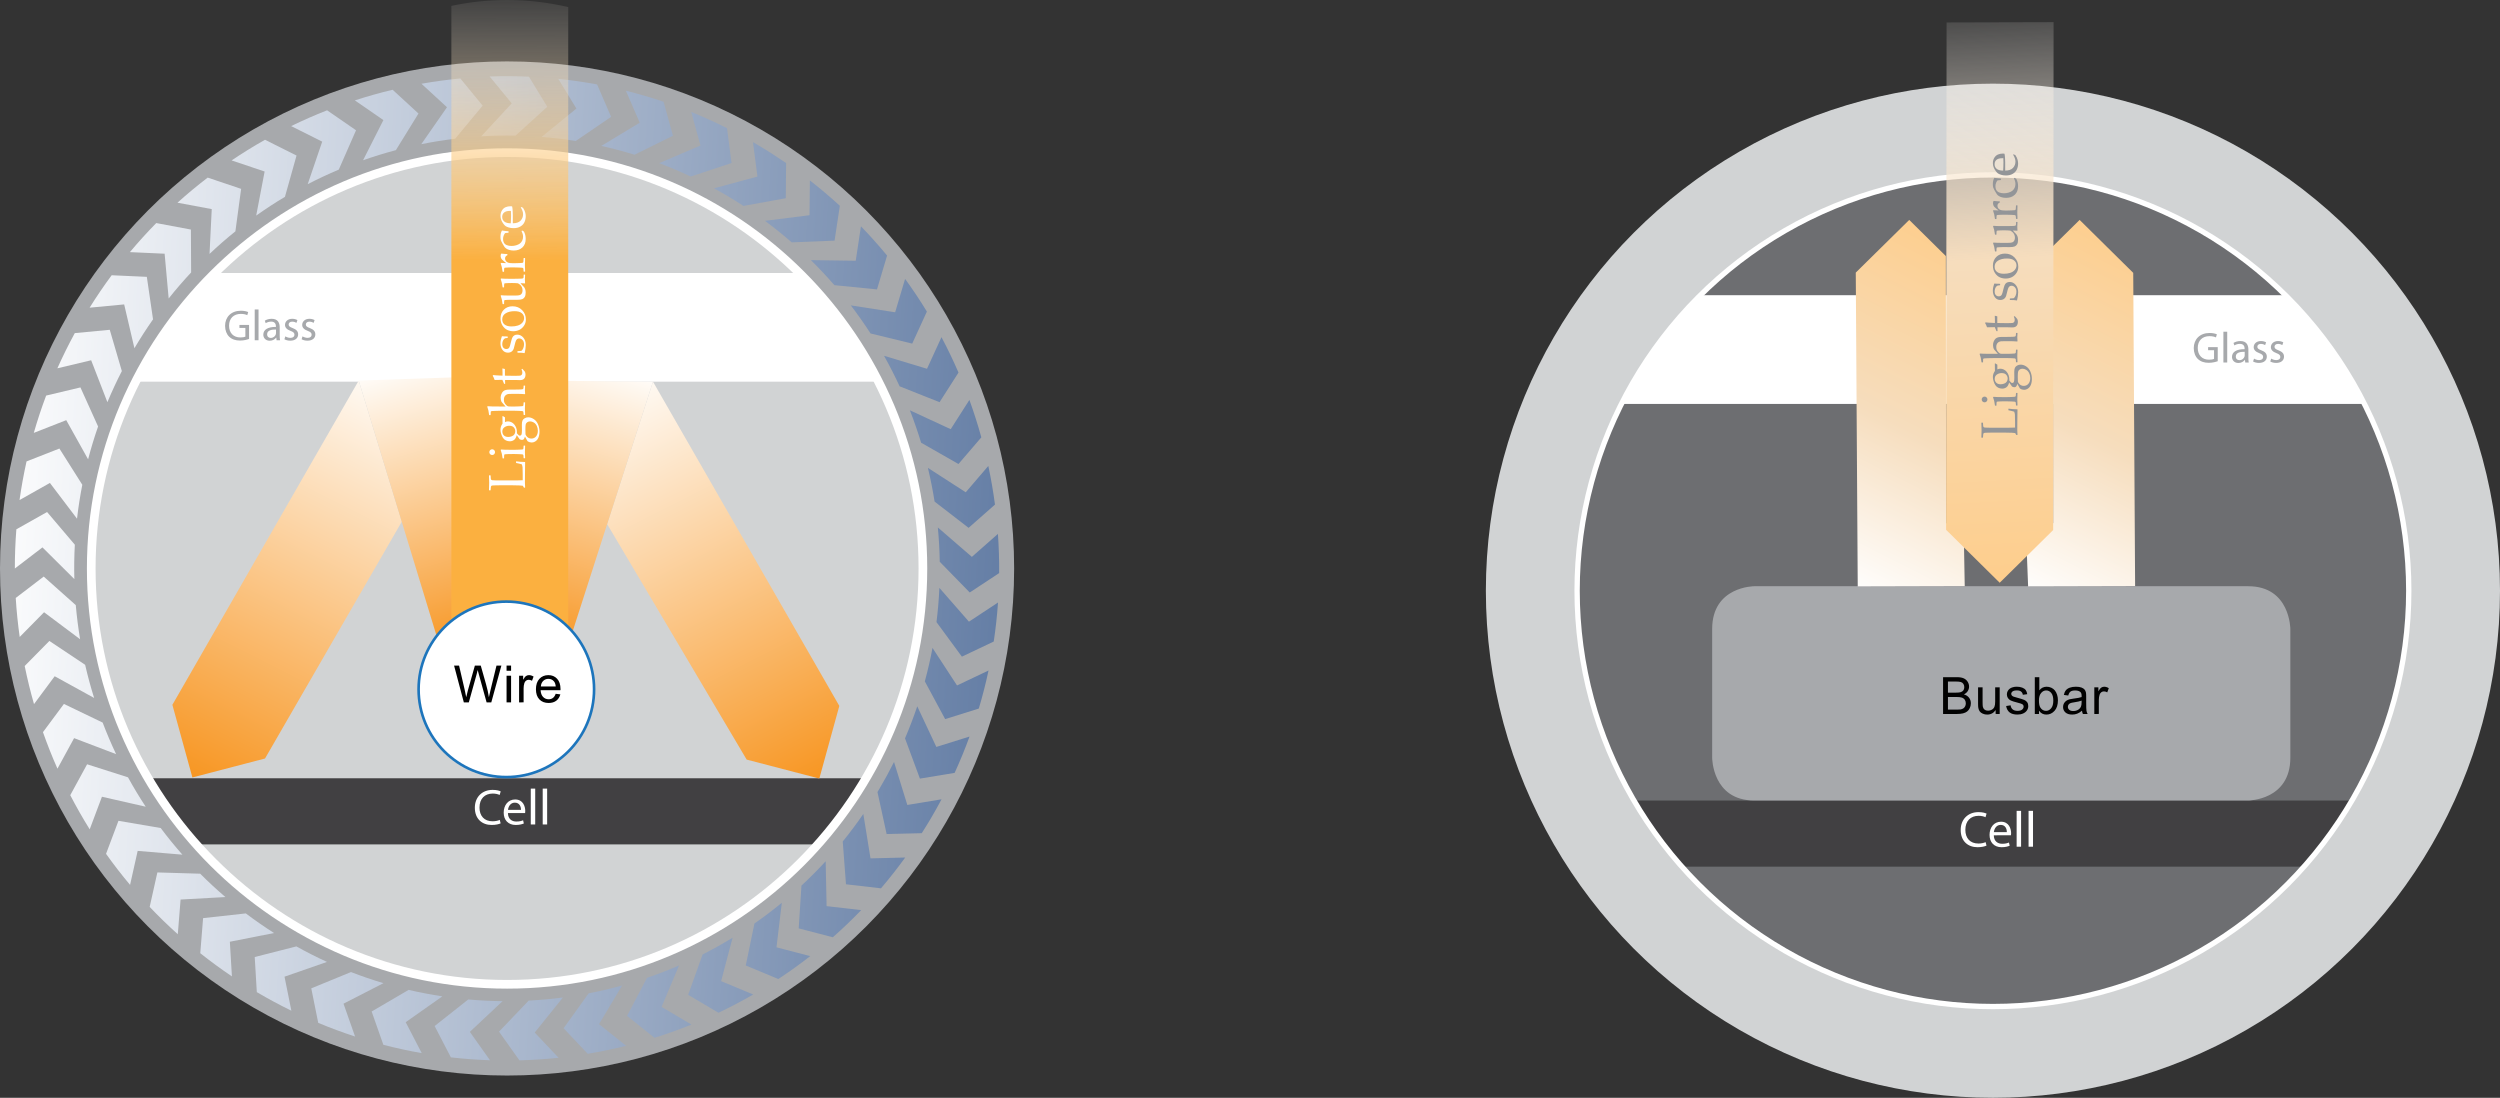 <!-- Generator: Adobe Illustrator 19.1.0, SVG Export Plug-In  -->
<svg version="1.1"
	 xmlns="http://www.w3.org/2000/svg" xmlns:xlink="http://www.w3.org/1999/xlink" xmlns:a="http://ns.adobe.com/AdobeSVGViewerExtensions/3.0/"
	 x="0px" y="0px" width="469.809px" height="206.301px" viewBox="0 0 469.809 206.301"
	 style="overflow:scroll;enable-background:new 0 0 469.809 206.301;" xml:space="preserve">
<rect x="0" y="0" width="469.809" height="206.301" fill="#333333" stroke="none"/>
<style type="text/css">
	.st0{fill:#A7A9AC;}
	.st1{fill:#D1D3D4;}
	.st2{fill:url(#SVGID_1_);}
	.st3{fill:url(#SVGID_2_);}
	.st4{fill:url(#SVGID_3_);}
	.st5{fill:url(#SVGID_4_);}
	.st6{fill:url(#SVGID_5_);}
	.st7{fill:url(#SVGID_6_);}
	.st8{fill:url(#SVGID_7_);}
	.st9{fill:url(#SVGID_8_);}
	.st10{fill:url(#SVGID_9_);}
	.st11{fill:url(#SVGID_10_);}
	.st12{fill:url(#SVGID_11_);}
	.st13{fill:url(#SVGID_12_);}
	.st14{fill:url(#SVGID_13_);}
	.st15{fill:url(#SVGID_14_);}
	.st16{fill:url(#SVGID_15_);}
	.st17{fill:url(#SVGID_16_);}
	.st18{fill:url(#SVGID_17_);}
	.st19{fill:url(#SVGID_18_);}
	.st20{fill:url(#SVGID_19_);}
	.st21{fill:url(#SVGID_20_);}
	.st22{fill:url(#SVGID_21_);}
	.st23{fill:url(#SVGID_22_);}
	.st24{fill:url(#SVGID_23_);}
	.st25{fill:url(#SVGID_24_);}
	.st26{fill:url(#SVGID_25_);}
	.st27{fill:url(#SVGID_26_);}
	.st28{fill:url(#SVGID_27_);}
	.st29{fill:url(#SVGID_28_);}
	.st30{fill:url(#SVGID_29_);}
	.st31{fill:url(#SVGID_30_);}
	.st32{fill:url(#SVGID_31_);}
	.st33{fill:url(#SVGID_32_);}
	.st34{fill:url(#SVGID_33_);}
	.st35{fill:url(#SVGID_34_);}
	.st36{fill:url(#SVGID_35_);}
	.st37{fill:url(#SVGID_36_);}
	.st38{fill:url(#SVGID_37_);}
	.st39{fill:url(#SVGID_38_);}
	.st40{fill:url(#SVGID_39_);}
	.st41{fill:url(#SVGID_40_);}
	.st42{fill:url(#SVGID_41_);}
	.st43{fill:url(#SVGID_42_);}
	.st44{fill:url(#SVGID_43_);}
	.st45{fill:url(#SVGID_44_);}
	.st46{fill:url(#SVGID_45_);}
	.st47{fill:#FFFFFF;}
	.st48{fill:url(#SVGID_46_);}
	.st49{fill:url(#SVGID_47_);}
	.st50{fill:#414042;}
	.st51{fill:url(#SVGID_48_);}
	.st52{fill:url(#SVGID_49_);}
	.st53{fill:none;}
	.st54{fill:url(#SVGID_50_);}
	.st55{fill:#FFFFFF;stroke:#1D75BC;stroke-width:0.5;stroke-miterlimit:10;}
	.st56{fill:#010101;}
	.st57{fill:#6D6E71;}
	.st58{fill:none;stroke:#FFFFFF;stroke-miterlimit:10;}
	.st59{fill:url(#SVGID_51_);}
	.st60{fill:url(#SVGID_52_);}
	.st61{fill:url(#SVGID_53_);}
	.st62{fill:#939598;}
	.st63{fill:url(#SVGID_54_);}
	.st64{fill:url(#SVGID_55_);}
	.st65{fill:url(#SVGID_56_);}
	.st66{fill:url(#SVGID_57_);}
	.st67{fill:url(#SVGID_58_);}
	.st68{fill:url(#SVGID_59_);}
	.st69{fill:url(#SVGID_60_);}
	.st70{fill:url(#SVGID_61_);}
	.st71{fill:url(#SVGID_62_);}
	.st72{fill:url(#SVGID_63_);}
	.st73{fill:url(#SVGID_64_);}
	.st74{fill:url(#SVGID_65_);}
	.st75{fill:url(#SVGID_66_);}
	.st76{fill:url(#SVGID_67_);}
	.st77{fill:url(#SVGID_68_);}
	.st78{fill:url(#SVGID_69_);}
	.st79{fill:url(#SVGID_70_);}
	.st80{fill:url(#SVGID_71_);}
	.st81{fill:url(#SVGID_72_);}
	.st82{fill:url(#SVGID_73_);}
	.st83{fill:url(#SVGID_74_);}
	.st84{fill:url(#SVGID_75_);}
	.st85{fill:url(#SVGID_76_);}
	.st86{fill:url(#SVGID_77_);}
	.st87{fill:url(#SVGID_78_);}
	.st88{fill:url(#SVGID_79_);}
	.st89{fill:url(#SVGID_80_);}
	.st90{fill:url(#SVGID_81_);}
	.st91{fill:url(#SVGID_82_);}
	.st92{fill:url(#SVGID_83_);}
	.st93{fill:url(#SVGID_84_);}
	.st94{fill:url(#SVGID_85_);}
	.st95{fill:url(#SVGID_86_);}
	.st96{fill:url(#SVGID_87_);}
	.st97{fill:url(#SVGID_88_);}
	.st98{fill:url(#SVGID_89_);}
	.st99{fill:url(#SVGID_90_);}
	.st100{fill:url(#SVGID_91_);}
	.st101{fill:url(#SVGID_92_);}
	.st102{fill:url(#SVGID_93_);}
	.st103{fill:url(#SVGID_94_);}
	.st104{fill:url(#SVGID_95_);}
	.st105{fill:url(#SVGID_96_);}
	.st106{fill:url(#SVGID_97_);}
	.st107{fill:url(#SVGID_98_);}
	.st108{fill:url(#SVGID_99_);}
	.st109{fill:url(#SVGID_100_);}
	.st110{fill:url(#SVGID_101_);}
	.st111{fill:url(#SVGID_102_);}
	.st112{font-family:'MyriadPro-Regular';}
	.st113{font-size:9.496px;}
	.st114{fill:url(#SVGID_103_);}
	.st115{font-family:'ArialMT';}
	.st116{font-size:9.66px;}
	.st117{font-size:8.155px;}
	.st118{font-family:'PalatinoLinotype-Roman';}
	.st119{font-size:9.786px;}
	.st120{fill:url(#SVGID_104_);}
	.st121{fill:url(#SVGID_105_);}
	.st122{fill:url(#SVGID_106_);}
</style>
<defs>
</defs>
<circle class="st0" cx="95.29" cy="106.829" r="95.29"/>
<circle class="st1" cx="95.29" cy="106.829" r="78.144"/>
<g>
	
		<linearGradient id="SVGID_1_" gradientUnits="userSpaceOnUse" x1="209.995" y1="206.563" x2="347.245" y2="66.063" gradientTransform="matrix(0.654 0.756 -0.756 0.654 10.583 -109.758)">
		<stop  offset="0" style="stop-color:#FFFFFF"/>
		<stop  offset="1" style="stop-color:#617BA3"/>
	</linearGradient>
	<path class="st2" d="M64.554,188.614l7.504-3.852c-2.048-0.612-4.081-1.308-6.097-2.09l-7.464,3.063l1.307,6.483
		c2.287,0.953,4.596,1.809,6.923,2.567L64.554,188.614z"/>
	
		<linearGradient id="SVGID_2_" gradientUnits="userSpaceOnUse" x1="207.026" y1="203.663" x2="344.276" y2="63.163" gradientTransform="matrix(0.654 0.756 -0.756 0.654 10.583 -109.758)">
		<stop  offset="0" style="stop-color:#FFFFFF"/>
		<stop  offset="1" style="stop-color:#617BA3"/>
	</linearGradient>
	<path class="st3" d="M48.262,186.444c2.137,1.261,4.304,2.424,6.495,3.496l-1.29-6.398l7.98-2.774
		c-1.939-0.89-3.858-1.86-5.752-2.916l-7.826,1.997L48.262,186.444z"/>
	
		<linearGradient id="SVGID_3_" gradientUnits="userSpaceOnUse" x1="136.821" y1="135.082" x2="274.071" y2="-5.418" gradientTransform="matrix(0.654 0.756 -0.756 0.654 10.583 -109.758)">
		<stop  offset="0" style="stop-color:#FFFFFF"/>
		<stop  offset="1" style="stop-color:#617BA3"/>
	</linearGradient>
	<path class="st4" d="M182.021,99.196l4.959-4.372c-0.32-2.438-0.741-4.86-1.252-7.262l-4.242,4.95l-7.11-4.588
		c0.5,2.094,0.922,4.207,1.256,6.336L182.021,99.196z"/>
	
		<linearGradient id="SVGID_4_" gradientUnits="userSpaceOnUse" x1="177.94" y1="175.25" x2="315.19" y2="34.75" gradientTransform="matrix(0.654 0.756 -0.756 0.654 10.583 -109.758)">
		<stop  offset="0" style="stop-color:#FFFFFF"/>
		<stop  offset="1" style="stop-color:#617BA3"/>
	</linearGradient>
	<path class="st5" d="M170.506,151.27l-2.497-8.081c-0.847,1.69-1.754,3.363-2.731,5.015c-0.126,0.212-0.256,0.42-0.384,0.631
		l1.724,7.9l6.599-0.161c0.565-0.886,1.122-1.78,1.661-2.691c0.719-1.216,1.402-2.443,2.059-3.677L170.506,151.27z"/>
	
		<linearGradient id="SVGID_5_" gradientUnits="userSpaceOnUse" x1="211.8" y1="208.327" x2="349.051" y2="67.826" gradientTransform="matrix(0.654 0.756 -0.756 0.654 10.583 -109.758)">
		<stop  offset="0" style="stop-color:#FFFFFF"/>
		<stop  offset="1" style="stop-color:#617BA3"/>
	</linearGradient>
	<path class="st6" d="M76.238,192.093l6.893-4.857c-2.121-0.32-4.237-0.722-6.342-1.214l-6.949,4.063l2.203,6.257
		c2.391,0.622,4.796,1.14,7.209,1.564L76.238,192.093z"/>
	
		<linearGradient id="SVGID_6_" gradientUnits="userSpaceOnUse" x1="203.066" y1="199.794" x2="340.316" y2="59.294" gradientTransform="matrix(0.654 0.756 -0.756 0.654 10.583 -109.758)">
		<stop  offset="0" style="stop-color:#FFFFFF"/>
		<stop  offset="1" style="stop-color:#617BA3"/>
	</linearGradient>
	<path class="st7" d="M135.513,184.379l2.16-8.158c-1.841,1.122-3.72,2.172-5.636,3.14l-2.717,7.593l5.697,3.369
		c2.218-1.053,4.396-2.201,6.531-3.432L135.513,184.379z"/>
	
		<linearGradient id="SVGID_7_" gradientUnits="userSpaceOnUse" x1="212.386" y1="208.899" x2="349.636" y2="68.398" gradientTransform="matrix(0.654 0.756 -0.756 0.654 10.583 -109.758)">
		<stop  offset="0" style="stop-color:#FFFFFF"/>
		<stop  offset="1" style="stop-color:#617BA3"/>
	</linearGradient>
	<path class="st8" d="M88.293,193.913l6.155-5.773c-2.148-0.02-4.3-0.126-6.451-0.318l-6.32,4.993l3.052,5.887
		c2.45,0.28,4.903,0.461,7.354,0.544L88.293,193.913z"/>
	
		<linearGradient id="SVGID_8_" gradientUnits="userSpaceOnUse" x1="207.085" y1="203.721" x2="344.336" y2="63.221" gradientTransform="matrix(0.654 0.756 -0.756 0.654 10.583 -109.758)">
		<stop  offset="0" style="stop-color:#FFFFFF"/>
		<stop  offset="1" style="stop-color:#617BA3"/>
	</linearGradient>
	<path class="st9" d="M124.326,189.223l3.281-7.792c-1.976,0.854-3.982,1.63-6.016,2.324l-3.755,7.156l5.161,4.12
		c2.345-0.736,4.661-1.567,6.943-2.488L124.326,189.223z"/>
	
		<linearGradient id="SVGID_9_" gradientUnits="userSpaceOnUse" x1="88.291" y1="87.675" x2="225.542" y2="-52.825" gradientTransform="matrix(0.654 0.756 -0.756 0.654 10.583 -109.758)">
		<stop  offset="0" style="stop-color:#FFFFFF"/>
		<stop  offset="1" style="stop-color:#617BA3"/>
	</linearGradient>
	<path class="st10" d="M96.169,19.427l-5.74,6.192c2.145-0.13,4.298-0.171,6.454-0.131l5.963-5.428l-3.451-5.653
		c-2.462-0.108-4.923-0.122-7.376-0.033L96.169,19.427z"/>
	
		<linearGradient id="SVGID_10_" gradientUnits="userSpaceOnUse" x1="211.769" y1="208.297" x2="349.019" y2="67.796" gradientTransform="matrix(0.654 0.756 -0.756 0.654 10.583 -109.758)">
		<stop  offset="0" style="stop-color:#FFFFFF"/>
		<stop  offset="1" style="stop-color:#617BA3"/>
	</linearGradient>
	<path class="st11" d="M100.484,194.038l5.3-6.584c-2.131,0.279-4.276,0.47-6.428,0.581l-5.576,5.837l3.832,5.392
		c2.462-0.064,4.916-0.223,7.358-0.482L100.484,194.038z"/>
	
		<linearGradient id="SVGID_11_" gradientUnits="userSpaceOnUse" x1="95.375" y1="94.595" x2="232.625" y2="-45.905" gradientTransform="matrix(0.654 0.756 -0.756 0.654 10.583 -109.758)">
		<stop  offset="0" style="stop-color:#FFFFFF"/>
		<stop  offset="1" style="stop-color:#617BA3"/>
	</linearGradient>
	<path class="st12" d="M141.499,26.715l0.839,6.461l-8.168,2.214c0.839,0.458,1.675,0.925,2.504,1.415
		c1.032,0.61,2.042,1.244,3.037,1.892l7.953-1.447l0.069-6.604c-1.743-1.198-3.534-2.349-5.381-3.442
		C142.069,27.038,141.783,26.879,141.499,26.715z"/>
	
		<linearGradient id="SVGID_12_" gradientUnits="userSpaceOnUse" x1="128.227" y1="126.686" x2="265.477" y2="-13.814" gradientTransform="matrix(0.654 0.756 -0.756 0.654 10.583 -109.758)">
		<stop  offset="0" style="stop-color:#FFFFFF"/>
		<stop  offset="1" style="stop-color:#617BA3"/>
	</linearGradient>
	<path class="st13" d="M178.657,80.653l-7.671-3.55c0.784,2.003,1.487,4.036,2.111,6.092l7.021,4.003l4.297-5.013
		c-0.655-2.371-1.4-4.716-2.242-7.03L178.657,80.653z"/>
	
		<linearGradient id="SVGID_13_" gradientUnits="userSpaceOnUse" x1="120.059" y1="118.707" x2="257.309" y2="-21.793" gradientTransform="matrix(0.654 0.756 -0.756 0.654 10.583 -109.758)">
		<stop  offset="0" style="stop-color:#FFFFFF"/>
		<stop  offset="1" style="stop-color:#617BA3"/>
	</linearGradient>
	<path class="st14" d="M174.206,69.303l-8.077-2.443c1.055,1.876,2.031,3.791,2.931,5.738l7.503,2.984l3.56-5.567
		c-0.976-2.256-2.04-4.478-3.196-6.656L174.206,69.303z"/>
	
		<linearGradient id="SVGID_14_" gradientUnits="userSpaceOnUse" x1="168.016" y1="165.555" x2="305.266" y2="25.055" gradientTransform="matrix(0.654 0.756 -0.756 0.654 10.583 -109.758)">
		<stop  offset="0" style="stop-color:#FFFFFF"/>
		<stop  offset="1" style="stop-color:#617BA3"/>
	</linearGradient>
	<path class="st15" d="M10.277,127.082l7.411,4.079c-0.644-2.054-1.208-4.131-1.688-6.229l-6.723-4.482l-4.638,4.703
		c0.489,2.41,1.073,4.799,1.751,7.163L10.277,127.082z"/>
	
		<linearGradient id="SVGID_15_" gradientUnits="userSpaceOnUse" x1="89.463" y1="88.819" x2="226.713" y2="-51.681" gradientTransform="matrix(0.654 0.756 -0.756 0.654 10.583 -109.758)">
		<stop  offset="0" style="stop-color:#FFFFFF"/>
		<stop  offset="1" style="stop-color:#617BA3"/>
	</linearGradient>
	<path class="st16" d="M85.539,26.069l5.16-6.218l-4.194-5.106c-2.449,0.235-4.887,0.565-7.306,0.994l4.801,4.414l-4.831,6.943
		C81.276,26.669,83.401,26.328,85.539,26.069z"/>
	
		<linearGradient id="SVGID_16_" gradientUnits="userSpaceOnUse" x1="112.479" y1="111.303" x2="249.729" y2="-29.197" gradientTransform="matrix(0.654 0.756 -0.756 0.654 10.583 -109.758)">
		<stop  offset="0" style="stop-color:#FFFFFF"/>
		<stop  offset="1" style="stop-color:#617BA3"/>
	</linearGradient>
	<path class="st17" d="M168.218,58.684l-8.332-1.294c1.31,1.714,2.547,3.475,3.709,5.276l7.831,1.907l2.757-6.022
		c-1.279-2.095-2.644-4.144-4.095-6.141L168.218,58.684z"/>
	
		<linearGradient id="SVGID_17_" gradientUnits="userSpaceOnUse" x1="91.844" y1="91.145" x2="229.094" y2="-49.355" gradientTransform="matrix(0.654 0.756 -0.756 0.654 10.583 -109.758)">
		<stop  offset="0" style="stop-color:#FFFFFF"/>
		<stop  offset="1" style="stop-color:#617BA3"/>
	</linearGradient>
	<path class="st18" d="M131.633,27.343l-7.759,3.32c1.996,0.752,3.975,1.591,5.932,2.512l7.668-2.538l-0.851-6.551
		c-2.218-1.111-4.461-2.128-6.727-3.046L131.633,27.343z"/>
	
		<linearGradient id="SVGID_18_" gradientUnits="userSpaceOnUse" x1="88.244" y1="87.629" x2="225.494" y2="-52.871" gradientTransform="matrix(0.654 0.756 -0.756 0.654 10.583 -109.758)">
		<stop  offset="0" style="stop-color:#FFFFFF"/>
		<stop  offset="1" style="stop-color:#617BA3"/>
	</linearGradient>
	<path class="st19" d="M108.321,20.401l-6.539,5.327c2.141,0.17,4.282,0.422,6.416,0.765l6.646-4.536l-2.636-6.091
		c-2.426-0.451-4.861-0.799-7.298-1.053L108.321,20.401z"/>
	
		<linearGradient id="SVGID_19_" gradientUnits="userSpaceOnUse" x1="89.451" y1="88.807" x2="226.701" y2="-51.693" gradientTransform="matrix(0.654 0.756 -0.756 0.654 10.583 -109.758)">
		<stop  offset="0" style="stop-color:#FFFFFF"/>
		<stop  offset="1" style="stop-color:#617BA3"/>
	</linearGradient>
	<path class="st20" d="M120.22,23.057l-7.215,4.364c2.089,0.467,4.169,1.018,6.235,1.657l7.223-3.572l-1.759-6.386
		c-2.345-0.79-4.708-1.479-7.084-2.071L120.22,23.057z"/>
	
		<linearGradient id="SVGID_20_" gradientUnits="userSpaceOnUse" x1="198.016" y1="194.861" x2="335.265" y2="54.361" gradientTransform="matrix(0.654 0.756 -0.756 0.654 10.583 -109.758)">
		<stop  offset="0" style="stop-color:#FFFFFF"/>
		<stop  offset="1" style="stop-color:#617BA3"/>
	</linearGradient>
	<path class="st21" d="M145.918,178.024l1.002-8.366c-1.668,1.37-3.385,2.667-5.144,3.891l-1.631,7.887l6.119,2.547
		c2.048-1.351,4.049-2.786,5.995-4.307L145.918,178.024z"/>
	
		<linearGradient id="SVGID_21_" gradientUnits="userSpaceOnUse" x1="99.959" y1="99.072" x2="237.209" y2="-41.428" gradientTransform="matrix(0.654 0.756 -0.756 0.654 10.583 -109.758)">
		<stop  offset="0" style="stop-color:#FFFFFF"/>
		<stop  offset="1" style="stop-color:#617BA3"/>
	</linearGradient>
	<path class="st22" d="M152.128,40.443l-8.382,1.054c1.743,1.29,3.42,2.642,5.033,4.048l8.056-0.325l0.99-6.55
		c-1.802-1.65-3.676-3.241-5.629-4.762L152.128,40.443z"/>
	
		<linearGradient id="SVGID_22_" gradientUnits="userSpaceOnUse" x1="105.638" y1="104.62" x2="242.888" y2="-35.88" gradientTransform="matrix(0.654 0.756 -0.756 0.654 10.583 -109.758)">
		<stop  offset="0" style="stop-color:#FFFFFF"/>
		<stop  offset="1" style="stop-color:#617BA3"/>
	</linearGradient>
	<path class="st23" d="M160.811,49.001l-8.434-0.122c1.543,1.518,3.019,3.089,4.422,4.71l8.009,0.798l1.895-6.359
		c-1.555-1.89-3.196-3.724-4.913-5.499L160.811,49.001z"/>
	
		<linearGradient id="SVGID_23_" gradientUnits="userSpaceOnUse" x1="210.005" y1="206.573" x2="347.255" y2="66.073" gradientTransform="matrix(0.654 0.756 -0.756 0.654 10.583 -109.758)">
		<stop  offset="0" style="stop-color:#FFFFFF"/>
		<stop  offset="1" style="stop-color:#617BA3"/>
	</linearGradient>
	<path class="st24" d="M112.573,192.464l4.336-7.265c-2.074,0.572-4.17,1.061-6.282,1.468l-4.716,6.566l4.537,4.798
		c2.426-0.405,4.834-0.904,7.219-1.5L112.573,192.464z"/>
	
		<linearGradient id="SVGID_24_" gradientUnits="userSpaceOnUse" x1="150.821" y1="148.758" x2="288.072" y2="8.258" gradientTransform="matrix(0.654 0.756 -0.756 0.654 10.583 -109.758)">
		<stop  offset="0" style="stop-color:#FFFFFF"/>
		<stop  offset="1" style="stop-color:#617BA3"/>
	</linearGradient>
	<path class="st25" d="M7.981,102.867l5.991,5.956c-0.055-2.149-0.027-4.304,0.09-6.46l-5.215-6.146L3.074,99.47
		c-0.194,2.456-0.287,4.913-0.284,7.366L7.981,102.867z"/>
	
		<linearGradient id="SVGID_25_" gradientUnits="userSpaceOnUse" x1="159.272" y1="157.013" x2="296.522" y2="16.513" gradientTransform="matrix(0.654 0.756 -0.756 0.654 10.583 -109.758)">
		<stop  offset="0" style="stop-color:#FFFFFF"/>
		<stop  offset="1" style="stop-color:#617BA3"/>
	</linearGradient>
	<path class="st26" d="M8.282,115.055l6.772,5.072c-0.354-2.123-0.627-4.261-0.813-6.41l-6.027-5.367l-5.257,4.02
		c0.15,2.455,0.403,4.9,0.746,7.33L8.282,115.055z"/>
	
		<linearGradient id="SVGID_26_" gradientUnits="userSpaceOnUse" x1="126.34" y1="124.844" x2="263.59" y2="-15.656" gradientTransform="matrix(0.654 0.756 -0.756 0.654 10.583 -109.758)">
		<stop  offset="0" style="stop-color:#FFFFFF"/>
		<stop  offset="1" style="stop-color:#617BA3"/>
	</linearGradient>
	<path class="st27" d="M17.131,67.701l3.051,7.879c0.822-1.969,1.726-3.919,2.715-5.845l-2.27-7.757l-6.572,0.621
		c-1.187,2.178-2.278,4.384-3.273,6.614L17.131,67.701z"/>
	
		<linearGradient id="SVGID_27_" gradientUnits="userSpaceOnUse" x1="142.452" y1="140.582" x2="279.702" y2="0.082" gradientTransform="matrix(0.654 0.756 -0.756 0.654 10.583 -109.758)">
		<stop  offset="0" style="stop-color:#FFFFFF"/>
		<stop  offset="1" style="stop-color:#617BA3"/>
	</linearGradient>
	<path class="st28" d="M9.379,90.756l5.094,6.719c0.245-2.13,0.577-4.257,0.994-6.377l-4.305-6.807L4.989,86.71
		c-0.537,2.411-0.977,4.833-1.316,7.261L9.379,90.756z"/>
	
		<linearGradient id="SVGID_28_" gradientUnits="userSpaceOnUse" x1="176.419" y1="173.763" x2="313.669" y2="33.264" gradientTransform="matrix(0.654 0.756 -0.756 0.654 10.583 -109.758)">
		<stop  offset="0" style="stop-color:#FFFFFF"/>
		<stop  offset="1" style="stop-color:#617BA3"/>
	</linearGradient>
	<path class="st29" d="M13.925,138.714l7.891,3.003c-0.921-1.944-1.76-3.922-2.524-5.928l-7.281-3.502l-3.937,5.302
		c0.817,2.32,1.722,4.61,2.723,6.862L13.925,138.714z"/>
	
		<linearGradient id="SVGID_29_" gradientUnits="userSpaceOnUse" x1="134.236" y1="132.557" x2="271.486" y2="-7.943" gradientTransform="matrix(0.654 0.756 -0.756 0.654 10.583 -109.758)">
		<stop  offset="0" style="stop-color:#FFFFFF"/>
		<stop  offset="1" style="stop-color:#617BA3"/>
	</linearGradient>
	<path class="st30" d="M12.449,78.957l4.107,7.359c0.54-2.07,1.165-4.127,1.876-6.169l-3.318-7.343l-6.443,1.535
		c-0.872,2.318-1.645,4.656-2.32,7.008L12.449,78.957z"/>
	
		<linearGradient id="SVGID_30_" gradientUnits="userSpaceOnUse" x1="91.811" y1="91.113" x2="229.061" y2="-49.387" gradientTransform="matrix(0.654 0.756 -0.756 0.654 10.583 -109.758)">
		<stop  offset="0" style="stop-color:#FFFFFF"/>
		<stop  offset="1" style="stop-color:#617BA3"/>
	</linearGradient>
	<path class="st31" d="M72.049,22.566l-3.818,7.549c2.03-0.715,4.086-1.348,6.164-1.9l4.247-6.88l-4.859-4.468
		c-2.391,0.572-4.759,1.239-7.098,1.998L72.049,22.566z"/>
	
		<linearGradient id="SVGID_31_" gradientUnits="userSpaceOnUse" x1="202.957" y1="199.688" x2="340.207" y2="59.188" gradientTransform="matrix(0.654 0.756 -0.756 0.654 10.583 -109.758)">
		<stop  offset="0" style="stop-color:#FFFFFF"/>
		<stop  offset="1" style="stop-color:#617BA3"/>
	</linearGradient>
	<path class="st32" d="M43.195,176.976l8.302-1.639c-1.83-1.168-3.598-2.398-5.304-3.686l-8.027,0.888l-0.53,6.592
		c1.909,1.518,3.891,2.971,5.946,4.354L43.195,176.976z"/>
	
		<linearGradient id="SVGID_32_" gradientUnits="userSpaceOnUse" x1="191.54" y1="188.535" x2="328.79" y2="48.035" gradientTransform="matrix(0.654 0.756 -0.756 0.654 10.583 -109.758)">
		<stop  offset="0" style="stop-color:#FFFFFF"/>
		<stop  offset="1" style="stop-color:#617BA3"/>
	</linearGradient>
	<path class="st33" d="M25.872,159.902l8.402,0.71c-1.43-1.62-2.789-3.29-4.075-5.006l-7.938-1.355l-2.333,6.206
		c1.421,1.998,2.927,3.944,4.515,5.835L25.872,159.902z"/>
	
		<linearGradient id="SVGID_33_" gradientUnits="userSpaceOnUse" x1="197.871" y1="194.72" x2="335.121" y2="54.22" gradientTransform="matrix(0.654 0.756 -0.756 0.654 10.583 -109.758)">
		<stop  offset="0" style="stop-color:#FFFFFF"/>
		<stop  offset="1" style="stop-color:#617BA3"/>
	</linearGradient>
	<path class="st34" d="M33.936,169.045l8.427-0.467c-1.648-1.408-3.23-2.872-4.743-4.39l-8.047-0.237l-1.447,6.476
		c1.682,1.774,3.446,3.487,5.285,5.139L33.936,169.045z"/>
	
		<linearGradient id="SVGID_34_" gradientUnits="userSpaceOnUse" x1="192.025" y1="189.009" x2="329.275" y2="48.509" gradientTransform="matrix(0.654 0.756 -0.756 0.654 10.583 -109.758)">
		<stop  offset="0" style="stop-color:#FFFFFF"/>
		<stop  offset="1" style="stop-color:#617BA3"/>
	</linearGradient>
	<path class="st35" d="M155.336,170.283l-0.172-8.436c-1.463,1.595-2.983,3.121-4.552,4.579l-0.518,8.039l6.416,1.671
		c1.834-1.621,3.613-3.32,5.328-5.101L155.336,170.283z"/>
	
		<linearGradient id="SVGID_35_" gradientUnits="userSpaceOnUse" x1="184.311" y1="181.474" x2="321.561" y2="40.974" gradientTransform="matrix(0.654 0.756 -0.756 0.654 10.583 -109.758)">
		<stop  offset="0" style="stop-color:#FFFFFF"/>
		<stop  offset="1" style="stop-color:#617BA3"/>
	</linearGradient>
	<path class="st36" d="M19.158,149.726l8.224,1.873c-1.185-1.799-2.294-3.642-3.327-5.521l-7.686-2.451l-3.166,5.808
		c1.13,2.181,2.347,4.322,3.654,6.415L19.158,149.726z"/>
	
		<linearGradient id="SVGID_36_" gradientUnits="userSpaceOnUse" x1="153.869" y1="151.736" x2="291.119" y2="11.236" gradientTransform="matrix(0.654 0.756 -0.756 0.654 10.583 -109.758)">
		<stop  offset="0" style="stop-color:#FFFFFF"/>
		<stop  offset="1" style="stop-color:#617BA3"/>
	</linearGradient>
	<path class="st37" d="M182.086,116.828l-5.555-6.353c-0.095,2.145-0.276,4.292-0.543,6.435l4.771,6.491l5.989-2.844
		c0.366-2.44,0.633-4.885,0.801-7.331L182.086,116.828z"/>
	
		<linearGradient id="SVGID_37_" gradientUnits="userSpaceOnUse" x1="162.184" y1="159.858" x2="299.433" y2="19.358" gradientTransform="matrix(0.654 0.756 -0.756 0.654 10.583 -109.758)">
		<stop  offset="0" style="stop-color:#FFFFFF"/>
		<stop  offset="1" style="stop-color:#617BA3"/>
	</linearGradient>
	<path class="st38" d="M179.847,128.812l-4.609-7.052c-0.393,2.104-0.876,4.201-1.441,6.286l3.82,7.091l6.324-1.982
		c0.707-2.371,1.318-4.757,1.827-7.154L179.847,128.812z"/>
	
		<linearGradient id="SVGID_38_" gradientUnits="userSpaceOnUse" x1="185.218" y1="182.359" x2="322.468" y2="41.859" gradientTransform="matrix(0.654 0.756 -0.756 0.654 10.583 -109.758)">
		<stop  offset="0" style="stop-color:#FFFFFF"/>
		<stop  offset="1" style="stop-color:#617BA3"/>
	</linearGradient>
	<path class="st39" d="M163.586,161.307l-1.348-8.35c-1.23,1.789-2.52,3.516-3.868,5.178l0.607,8.043l6.578,0.761
		c1.584-1.856,3.102-3.788,4.554-5.791L163.586,161.307z"/>
	
		<linearGradient id="SVGID_39_" gradientUnits="userSpaceOnUse" x1="118.905" y1="117.581" x2="256.155" y2="-22.919" gradientTransform="matrix(0.654 0.756 -0.756 0.654 10.583 -109.758)">
		<stop  offset="0" style="stop-color:#FFFFFF"/>
		<stop  offset="1" style="stop-color:#617BA3"/>
	</linearGradient>
	<path class="st40" d="M23.334,57.206l1.926,8.233c0.006-0.009,0.011-0.019,0.016-0.028c1.1-1.859,2.263-3.658,3.483-5.396
		l-1.167-7.989l-6.608-0.3c-1.45,1.96-2.833,3.992-4.144,6.095L23.334,57.206z"/>
	
		<linearGradient id="SVGID_40_" gradientUnits="userSpaceOnUse" x1="170.258" y1="167.745" x2="307.508" y2="27.245" gradientTransform="matrix(0.654 0.756 -0.756 0.654 10.583 -109.758)">
		<stop  offset="0" style="stop-color:#FFFFFF"/>
		<stop  offset="1" style="stop-color:#617BA3"/>
	</linearGradient>
	<path class="st41" d="M175.962,140.367l-3.589-7.637c-0.683,2.025-1.448,4.034-2.3,6.024l2.801,7.566l6.525-1.08
		c1.033-2.253,1.964-4.531,2.802-6.828L175.962,140.367z"/>
	
		<linearGradient id="SVGID_41_" gradientUnits="userSpaceOnUse" x1="145.485" y1="143.546" x2="282.735" y2="3.046" gradientTransform="matrix(0.654 0.756 -0.756 0.654 10.583 -109.758)">
		<stop  offset="0" style="stop-color:#FFFFFF"/>
		<stop  offset="1" style="stop-color:#617BA3"/>
	</linearGradient>
	<path class="st42" d="M182.636,104.649l-6.397-5.528c0.205,2.142,0.328,4.294,0.363,6.451l5.634,5.771l5.529-3.646
		c0.021-2.461-0.059-4.918-0.233-7.365L182.636,104.649z"/>
	
		<linearGradient id="SVGID_42_" gradientUnits="userSpaceOnUse" x1="105.366" y1="104.354" x2="242.616" y2="-36.146" gradientTransform="matrix(0.654 0.756 -0.756 0.654 10.583 -109.758)">
		<stop  offset="0" style="stop-color:#FFFFFF"/>
		<stop  offset="1" style="stop-color:#617BA3"/>
	</linearGradient>
	<path class="st43" d="M39.793,39.297l-0.416,8.417c1.569-1.486,3.192-2.898,4.861-4.243l1.077-7.98l-6.284-2.115
		c-1.947,1.49-3.844,3.06-5.679,4.715L39.793,39.297z"/>
	
		<linearGradient id="SVGID_43_" gradientUnits="userSpaceOnUse" x1="95.288" y1="94.51" x2="232.538" y2="-45.99" gradientTransform="matrix(0.654 0.756 -0.756 0.654 10.583 -109.758)">
		<stop  offset="0" style="stop-color:#FFFFFF"/>
		<stop  offset="1" style="stop-color:#617BA3"/>
	</linearGradient>
	<path class="st44" d="M61.467,20.728c-2.287,0.897-4.54,1.888-6.754,2.967l5.838,2.923l-2.727,7.995
		c1.913-0.99,3.86-1.905,5.84-2.738l3.244-7.394L61.467,20.728z"/>
	
		<linearGradient id="SVGID_44_" gradientUnits="userSpaceOnUse" x1="111.782" y1="110.623" x2="249.032" y2="-29.877" gradientTransform="matrix(0.654 0.756 -0.756 0.654 10.583 -109.758)">
		<stop  offset="0" style="stop-color:#FFFFFF"/>
		<stop  offset="1" style="stop-color:#617BA3"/>
	</linearGradient>
	<path class="st45" d="M30.937,47.676l0.761,8.415c1.35-1.697,2.758-3.328,4.221-4.892l-0.044-8.06l-6.513-1.219
		c-1.713,1.743-3.365,3.563-4.951,5.46L30.937,47.676z"/>
	
		<linearGradient id="SVGID_45_" gradientUnits="userSpaceOnUse" x1="99.833" y1="98.95" x2="237.083" y2="-41.55" gradientTransform="matrix(0.654 0.756 -0.756 0.654 10.583 -109.758)">
		<stop  offset="0" style="stop-color:#FFFFFF"/>
		<stop  offset="1" style="stop-color:#617BA3"/>
	</linearGradient>
	<path class="st46" d="M49.729,32.232l-1.584,8.281c1.759-1.249,3.561-2.426,5.403-3.525l2.178-7.756l-5.923-2.966
		c-2.139,1.205-4.232,2.5-6.278,3.879L49.729,32.232z"/>
</g>
<path class="st47" d="M25.48,71.725h139.621c-3.831-7.602-8.853-14.498-14.843-20.427H40.323
	C34.333,57.227,29.31,64.123,25.48,71.725z"/>
<g>
	<linearGradient id="SVGID_46_" gradientUnits="userSpaceOnUse" x1="76.694" y1="70.358" x2="36.995" y2="148.7">
		<stop  offset="0" style="stop-color:#FFFFFF"/>
		<stop  offset="1" style="stop-color:#F7941E"/>
	</linearGradient>
	<polygon class="st48" points="32.394,132.451 36.153,146.101 49.803,142.54 75.501,98.042 67.411,71.518 	"/>
	<linearGradient id="SVGID_47_" gradientUnits="userSpaceOnUse" x1="77.668" y1="66.476" x2="93.758" y2="121.078">
		<stop  offset="0" style="stop-color:#FFFFFF"/>
		<stop  offset="1" style="stop-color:#F7941E"/>
	</linearGradient>
	<polygon class="st49" points="90.662,70.725 99.46,115.635 82.265,120.218 67.411,71.518 	"/>
</g>
<path class="st50" d="M36.849,158.682h116.883c3.397-3.826,6.42-7.988,9.021-12.43H27.828
	C30.429,150.693,33.452,154.856,36.849,158.682z"/>
<g>
	
		<linearGradient id="SVGID_48_" gradientUnits="userSpaceOnUse" x1="186.039" y1="70.695" x2="146.34" y2="149.037" gradientTransform="matrix(-1 0 0 1 299.211 0)">
		<stop  offset="0" style="stop-color:#FFFFFF"/>
		<stop  offset="1" style="stop-color:#F7941E"/>
	</linearGradient>
	<polygon class="st51" points="157.728,132.658 153.969,146.308 140.319,142.747 114.099,98.491 122.712,71.725 	"/>
	
		<linearGradient id="SVGID_49_" gradientUnits="userSpaceOnUse" x1="186.362" y1="66.799" x2="202.452" y2="121.401" gradientTransform="matrix(-1 0 0 1 299.211 0)">
		<stop  offset="0" style="stop-color:#FFFFFF"/>
		<stop  offset="1" style="stop-color:#F7941E"/>
	</linearGradient>
	<polygon class="st52" points="100.144,71.518 90.662,115.842 107.498,119.007 122.712,71.725 	"/>
</g>
<g>
	<rect x="88.892" y="148.193" class="st53" width="45.502" height="14.64"/>
	<path class="st47" d="M94.084,154.727c-0.304,0.152-0.911,0.304-1.689,0.304c-1.803,0-3.16-1.139-3.16-3.236
		c0-2.003,1.357-3.359,3.341-3.359c0.797,0,1.3,0.171,1.519,0.284l-0.199,0.674c-0.313-0.151-0.759-0.266-1.291-0.266
		c-1.5,0-2.496,0.959-2.496,2.639c0,1.566,0.902,2.572,2.458,2.572c0.503,0,1.016-0.104,1.348-0.266L94.084,154.727z"/>
	<path class="st47" d="M95.453,152.792c0.019,1.129,0.741,1.594,1.576,1.594c0.598,0,0.958-0.104,1.272-0.237l0.142,0.599
		c-0.294,0.133-0.797,0.284-1.528,0.284c-1.414,0-2.259-0.93-2.259-2.315s0.816-2.478,2.154-2.478c1.5,0,1.898,1.319,1.898,2.164
		c0,0.171-0.019,0.304-0.028,0.39H95.453z M97.902,152.193c0.01-0.531-0.218-1.356-1.158-1.356c-0.845,0-1.215,0.777-1.281,1.356
		H97.902z"/>
	<path class="st47" d="M99.745,148.198h0.835v6.738h-0.835V148.198z"/>
	<path class="st47" d="M101.987,148.198h0.835v6.738h-0.835V148.198z"/>
</g>
<g>
	<path class="st47" d="M95.291,185.789c-43.539,0-78.96-35.421-78.96-78.959S51.752,27.87,95.291,27.87
		c43.538,0,78.959,35.421,78.959,78.959S138.829,185.789,95.291,185.789z M95.291,29.501c-42.64,0-77.329,34.689-77.329,77.328
		s34.689,77.328,77.329,77.328c42.639,0,77.328-34.689,77.328-77.328S137.929,29.501,95.291,29.501z"/>
</g>
<linearGradient id="SVGID_50_" gradientUnits="userSpaceOnUse" x1="96.177" y1="-4.327" x2="95.412" y2="127.649">
	<stop  offset="0" style="stop-color:#FFFFFF;stop-opacity:0"/>
	<stop  offset="0.403" style="stop-color:#FBB040"/>
	<stop  offset="0.985" style="stop-color:#FBB040"/>
</linearGradient>
<path class="st54" d="M106.784,1.328C103.032,0.457,99.195,0,95.29,0c-3.549,0-7.042,0.38-10.466,1.101v117.8h21.959V1.328z"/>
<path class="st55" d="M95.153,146.032c9.107,0,16.489-7.381,16.489-16.488c0-9.106-7.382-16.489-16.489-16.489
	s-16.489,7.383-16.489,16.489C78.665,138.651,86.047,146.032,95.153,146.032"/>
<g>
	<path class="st56" d="M87.166,131.993l-1.835-6.915h0.939l1.052,4.533c0.113,0.475,0.21,0.946,0.292,1.415
		c0.176-0.739,0.28-1.165,0.311-1.278l1.316-4.67h1.104l0.991,3.5c0.248,0.868,0.427,1.684,0.538,2.448
		c0.088-0.438,0.203-0.938,0.344-1.505l1.085-4.443h0.92l-1.896,6.915h-0.882l-1.458-5.269c-0.123-0.44-0.195-0.711-0.217-0.812
		c-0.073,0.317-0.14,0.588-0.203,0.812l-1.467,5.269H87.166z"/>
	<path class="st56" d="M95.195,126.054v-0.977h0.849v0.977H95.195z M95.195,131.993v-5.009h0.849v5.009H95.195z"/>
	<path class="st56" d="M97.549,131.993v-5.009h0.764v0.759c0.195-0.355,0.375-0.59,0.54-0.702c0.165-0.113,0.347-0.17,0.544-0.17
		c0.286,0,0.577,0.091,0.873,0.273l-0.292,0.787c-0.208-0.122-0.415-0.184-0.623-0.184c-0.186,0-0.353,0.056-0.5,0.167
		c-0.148,0.112-0.253,0.267-0.316,0.465c-0.094,0.302-0.141,0.632-0.141,0.991v2.622H97.549z"/>
	<path class="st56" d="M104.427,130.38l0.877,0.108c-0.139,0.513-0.395,0.91-0.769,1.193s-0.852,0.425-1.434,0.425
		c-0.732,0-1.313-0.226-1.743-0.677s-0.644-1.084-0.644-1.898c0-0.843,0.217-1.497,0.651-1.963c0.434-0.465,0.997-0.697,1.688-0.697
		c0.67,0,1.217,0.228,1.641,0.684c0.425,0.456,0.637,1.098,0.637,1.925c0,0.05-0.002,0.125-0.005,0.226h-3.736
		c0.032,0.551,0.187,0.972,0.467,1.265c0.28,0.292,0.629,0.438,1.047,0.438c0.312,0,0.577-0.082,0.797-0.245
		C104.123,131,104.298,130.738,104.427,130.38z M101.639,129.008h2.797c-0.038-0.422-0.145-0.737-0.321-0.948
		c-0.271-0.327-0.621-0.491-1.052-0.491c-0.39,0-0.718,0.131-0.983,0.392C101.814,128.221,101.667,128.57,101.639,129.008z"/>
</g>
<g>
	<path class="st0" d="M46.804,63.698c-0.318,0.113-0.945,0.301-1.687,0.301c-0.832,0-1.516-0.212-2.054-0.725
		c-0.472-0.456-0.766-1.189-0.766-2.045c0.008-1.639,1.132-2.836,2.974-2.836c0.635,0,1.132,0.139,1.369,0.253l-0.171,0.578
		c-0.293-0.131-0.66-0.236-1.214-0.236c-1.336,0-2.208,0.831-2.208,2.208c0,1.394,0.839,2.217,2.119,2.217
		c0.464,0,0.782-0.065,0.945-0.147v-1.638h-1.116v-0.57h1.809V63.698z"/>
	<path class="st0" d="M47.867,58.157h0.717v5.785h-0.717V58.157z"/>
	<path class="st0" d="M51.975,63.942l-0.057-0.497h-0.024c-0.22,0.31-0.644,0.587-1.206,0.587c-0.799,0-1.206-0.563-1.206-1.133
		c0-0.953,0.848-1.475,2.371-1.467v-0.081c0-0.326-0.089-0.913-0.896-0.913c-0.366,0-0.75,0.114-1.026,0.294l-0.163-0.473
		c0.326-0.212,0.799-0.351,1.295-0.351c1.206,0,1.5,0.823,1.5,1.613v1.475c0,0.343,0.016,0.677,0.065,0.945H51.975z M51.869,61.929
		c-0.782-0.017-1.67,0.122-1.67,0.889c0,0.464,0.31,0.684,0.676,0.684c0.513,0,0.839-0.325,0.953-0.659
		c0.024-0.074,0.041-0.155,0.041-0.229V61.929z"/>
	<path class="st0" d="M53.624,63.209c0.212,0.139,0.586,0.285,0.945,0.285c0.521,0,0.766-0.261,0.766-0.587
		c0-0.342-0.204-0.529-0.733-0.725c-0.708-0.253-1.043-0.644-1.043-1.116c0-0.636,0.514-1.157,1.361-1.157
		c0.399,0,0.75,0.114,0.97,0.244l-0.179,0.521c-0.155-0.098-0.44-0.228-0.807-0.228c-0.424,0-0.66,0.244-0.66,0.537
		c0,0.326,0.236,0.473,0.75,0.668c0.685,0.261,1.035,0.604,1.035,1.19c0,0.692-0.538,1.181-1.475,1.181
		c-0.432,0-0.831-0.105-1.108-0.269L53.624,63.209z"/>
	<path class="st0" d="M56.854,63.209c0.212,0.139,0.586,0.285,0.945,0.285c0.521,0,0.766-0.261,0.766-0.587
		c0-0.342-0.204-0.529-0.733-0.725c-0.708-0.253-1.043-0.644-1.043-1.116c0-0.636,0.514-1.157,1.361-1.157
		c0.399,0,0.75,0.114,0.97,0.244l-0.179,0.521c-0.155-0.098-0.44-0.228-0.807-0.228c-0.424,0-0.66,0.244-0.66,0.537
		c0,0.326,0.236,0.473,0.75,0.668c0.685,0.261,1.035,0.604,1.035,1.19c0,0.692-0.538,1.181-1.475,1.181
		c-0.432,0-0.831-0.105-1.108-0.269L56.854,63.209z"/>
</g>
<g>
	<path class="st47" d="M91.925,92.146l-0.033-0.038c0.025-0.79,0.038-1.246,0.038-1.367c0-0.107-0.013-0.565-0.038-1.371
		l0.033-0.038h0.239l0.034,0.038c0.006,0.22,0.016,0.39,0.029,0.509c0.013,0.12,0.037,0.206,0.071,0.261
		c0.035,0.054,0.117,0.09,0.246,0.107c0.129,0.018,0.309,0.026,0.538,0.026l1.099,0.01h2.112c0.529,0,0.898-0.003,1.109-0.01
		l0.827-0.024v-0.975c0-0.777-0.01-1.262-0.029-1.455c-0.019-0.192-0.065-0.378-0.139-0.557c-0.08-0.034-0.263-0.085-0.549-0.15
		s-0.453-0.1-0.497-0.103l-0.038-0.043v-0.234l0.038-0.033c0.127,0.025,0.375,0.052,0.741,0.079c0.366,0.026,0.663,0.04,0.889,0.04
		l0.038,0.038c-0.019,0.605-0.028,1.4-0.028,2.385l-0.01,1.396c0,0.318,0.013,0.644,0.038,0.975l-0.038,0.038h-0.158l-0.048-0.038
		c-0.102-0.197-0.164-0.306-0.186-0.325c-0.022-0.019-0.228-0.039-0.617-0.06s-0.857-0.031-1.405-0.031h-2.05l-0.932,0.01
		c-0.363,0.003-0.598,0.012-0.703,0.026s-0.175,0.037-0.21,0.066c-0.035,0.031-0.064,0.089-0.086,0.175
		c-0.022,0.086-0.04,0.298-0.052,0.636l-0.034,0.038H91.925z"/>
	<path class="st47" d="M91.954,84.969c0-0.149,0.052-0.277,0.158-0.383c0.105-0.104,0.232-0.157,0.382-0.157
		c0.146,0,0.272,0.053,0.377,0.157c0.105,0.105,0.158,0.233,0.158,0.383c0,0.146-0.052,0.273-0.155,0.38s-0.23,0.16-0.38,0.16
		c-0.15,0-0.277-0.054-0.382-0.16C92.006,85.243,91.954,85.116,91.954,84.969z M94.09,84.563l0.062-0.091
		c0.417,0.035,0.948,0.053,1.591,0.053h1.08c0.07,0,0.295-0.007,0.676-0.02c0.381-0.013,0.603-0.026,0.667-0.04
		c0.064-0.015,0.11-0.036,0.139-0.064c0.029-0.029,0.047-0.064,0.055-0.105s0.021-0.214,0.041-0.517l0.038-0.043h0.201l0.043,0.039
		c-0.025,0.397-0.038,0.781-0.038,1.151c0,0.366,0.013,0.748,0.038,1.146l-0.043,0.043h-0.201L98.4,86.073
		c-0.019-0.309-0.034-0.483-0.043-0.523c-0.01-0.039-0.029-0.074-0.06-0.104s-0.077-0.051-0.139-0.063
		c-0.062-0.011-0.268-0.023-0.617-0.038c-0.349-0.015-0.612-0.021-0.791-0.021H95.81c-0.127,0-0.301,0.006-0.521,0.019
		c-0.22,0.014-0.355,0.023-0.406,0.031c-0.051,0.008-0.089,0.033-0.112,0.074c-0.024,0.042-0.036,0.124-0.036,0.249l-0.005,0.401
		l-0.038,0.043h-0.206l-0.038-0.039C94.375,85.493,94.255,84.98,94.09,84.563z"/>
	<path class="st47" d="M94.419,78.227l0.086-0.038c0.201,0.131,0.332,0.212,0.392,0.243v0.89c0.175-0.09,0.358-0.134,0.549-0.134
		c0.227,0,0.446,0.052,0.66,0.155s0.395,0.247,0.544,0.432c0.15,0.186,0.27,0.395,0.358,0.629c0.089,0.234,0.134,0.501,0.134,0.8
		v0.22c0.15,0.188,0.261,0.31,0.334,0.363c0.073,0.055,0.148,0.082,0.225,0.082c0.14,0,0.239-0.065,0.296-0.194
		c0.057-0.129,0.086-0.396,0.086-0.8l-0.014-1.07c0-0.338,0.04-0.597,0.119-0.776c0.08-0.181,0.222-0.326,0.428-0.438
		s0.423-0.167,0.652-0.167c0.351,0,0.7,0.113,1.049,0.342c0.349,0.228,0.614,0.557,0.795,0.986s0.272,0.889,0.272,1.376
		c0,0.277-0.03,0.538-0.091,0.781c-0.061,0.244-0.152,0.457-0.275,0.641c-0.123,0.183-0.283,0.33-0.48,0.441
		c-0.198,0.112-0.403,0.168-0.616,0.168c-0.118,0-0.242-0.018-0.371-0.053s-0.268-0.103-0.418-0.201l-0.482-0.864
		c-0.086,0.276-0.171,0.451-0.256,0.522c-0.084,0.072-0.186,0.108-0.303,0.108c-0.121,0-0.265-0.04-0.43-0.12l-0.554-0.77
		c-0.118,0.453-0.295,0.758-0.531,0.915c-0.235,0.158-0.494,0.237-0.774,0.237c-0.258,0-0.504-0.056-0.738-0.168
		c-0.234-0.111-0.421-0.279-0.562-0.504c-0.14-0.225-0.25-0.476-0.332-0.755c-0.081-0.278-0.122-0.532-0.122-0.762
		c0-0.398,0.129-0.777,0.387-1.138C94.438,79.032,94.432,78.571,94.419,78.227z M95.528,82.112c0.194,0,0.403-0.038,0.626-0.114
		c0.223-0.077,0.392-0.2,0.506-0.371c0.115-0.17,0.172-0.362,0.172-0.575c0-0.283-0.092-0.528-0.277-0.733
		c-0.185-0.206-0.473-0.309-0.865-0.309c-0.331,0-0.629,0.094-0.894,0.282c-0.264,0.188-0.396,0.454-0.396,0.798
		c0,0.29,0.095,0.533,0.284,0.729C94.874,82.014,95.155,82.112,95.528,82.112z M98.734,80.712c0,0.514,0.006,0.809,0.019,0.887
		s0.067,0.188,0.163,0.332s0.225,0.261,0.389,0.352s0.348,0.136,0.552,0.136c0.36,0,0.653-0.134,0.879-0.401s0.339-0.624,0.339-1.07
		c0-0.334-0.07-0.644-0.21-0.927s-0.328-0.493-0.563-0.628c-0.236-0.136-0.462-0.203-0.679-0.203s-0.402,0.057-0.557,0.169
		c-0.154,0.113-0.249,0.26-0.282,0.439C98.751,79.977,98.734,80.282,98.734,80.712z"/>
	<path class="st47" d="M91.567,76.43l0.058-0.091c0.366,0.035,1.101,0.053,2.203,0.053h1.18c-0.22-0.268-0.438-0.516-0.655-0.745
		c-0.061-0.067-0.105-0.131-0.134-0.191c-0.028-0.061-0.059-0.158-0.091-0.294c-0.032-0.135-0.048-0.274-0.048-0.418
		c0-0.242,0.05-0.477,0.148-0.705c0.099-0.228,0.216-0.399,0.351-0.516s0.295-0.196,0.48-0.241c0.185-0.045,0.413-0.067,0.683-0.067
		h0.841c0.054,0,0.451-0.008,1.19-0.023c0.303-0.01,0.482-0.044,0.54-0.103c0.057-0.06,0.086-0.256,0.086-0.59l0.038-0.039h0.206
		l0.038,0.039c-0.025,0.404-0.038,0.678-0.038,0.821c0,0.073,0.013,0.306,0.038,0.697l-0.052,0.058
		c-0.414-0.041-0.954-0.062-1.62-0.062h-0.626c-0.375,0-0.646,0.009-0.812,0.025c-0.166,0.018-0.316,0.071-0.452,0.16
		c-0.135,0.09-0.241,0.208-0.315,0.356s-0.112,0.327-0.112,0.537c0,0.217,0.029,0.397,0.088,0.543
		c0.059,0.145,0.159,0.292,0.299,0.441c0.14,0.15,0.257,0.24,0.351,0.271s0.275,0.045,0.542,0.045h0.851
		c0.07,0,0.295-0.006,0.676-0.019c0.381-0.013,0.603-0.026,0.667-0.041c0.064-0.015,0.11-0.036,0.139-0.064s0.047-0.063,0.055-0.105
		c0.008-0.041,0.021-0.213,0.041-0.516l0.038-0.043h0.201l0.043,0.038c-0.025,0.398-0.038,0.782-0.038,1.151
		c0,0.366,0.013,0.749,0.038,1.147l-0.043,0.043h-0.201L98.4,77.941c-0.019-0.31-0.034-0.483-0.043-0.523
		c-0.01-0.04-0.029-0.075-0.06-0.105s-0.077-0.051-0.139-0.062c-0.062-0.012-0.268-0.024-0.617-0.039
		c-0.349-0.014-0.612-0.021-0.791-0.021h-2.475l-1.013,0.02c-0.354,0.01-0.599,0.02-0.736,0.031
		c-0.137,0.011-0.218,0.026-0.244,0.045c-0.025,0.02-0.044,0.053-0.057,0.101s-0.02,0.24-0.02,0.578l-0.043,0.043h-0.201
		l-0.043-0.038C91.85,77.361,91.732,76.848,91.567,76.43z"/>
	<path class="st47" d="M94.892,72.139h-0.124l-0.048-0.033c-0.112-0.3-0.215-0.542-0.311-0.727c-0.832,0-1.316,0.01-1.453,0.028
		c-0.115-0.328-0.237-0.597-0.368-0.808l0.096-0.114c0.201,0.032,0.784,0.07,1.749,0.114c0.003-0.159,0.004-0.331,0.004-0.516
		c0-0.376-0.009-0.646-0.028-0.808l0.033-0.033l0.401,0.091l0.043,0.038c-0.003,0.162-0.004,0.343-0.004,0.54
		c0,0.179,0.001,0.407,0.004,0.688l1.945,0.029c0.449,0,0.743-0.011,0.882-0.031c0.138-0.021,0.247-0.078,0.325-0.172
		s0.117-0.233,0.117-0.418c0-0.214-0.056-0.411-0.167-0.593l0.172-0.114c0.054,0.076,0.213,0.259,0.478,0.549
		c0.077,0.166,0.115,0.335,0.115,0.507c0,0.717-0.347,1.075-1.042,1.075c-0.255,0-0.472-0.007-0.65-0.02
		c-0.054-0.003-0.11-0.005-0.167-0.005h-1.983v0.196c0,0.144,0.006,0.308,0.019,0.492L94.892,72.139z"/>
	<path class="st47" d="M97.239,66.239v-0.206l0.043-0.043c0.268-0.006,0.497-0.021,0.688-0.048c0.15-0.099,0.271-0.269,0.366-0.511
		c0.094-0.242,0.141-0.481,0.141-0.717c0-0.338-0.09-0.607-0.272-0.81c-0.182-0.203-0.398-0.304-0.65-0.304
		c-0.137,0-0.256,0.036-0.356,0.109c-0.101,0.074-0.183,0.185-0.249,0.333c-0.065,0.147-0.143,0.413-0.232,0.795
		c-0.076,0.328-0.136,0.558-0.179,0.688s-0.115,0.256-0.217,0.377s-0.227,0.214-0.375,0.277s-0.312,0.096-0.49,0.096
		c-0.427,0-0.769-0.17-1.025-0.509c-0.256-0.34-0.385-0.763-0.385-1.269c0-0.214,0.029-0.446,0.088-0.698
		c0.059-0.251,0.116-0.442,0.169-0.573l0.067-0.043c0.127,0.025,0.462,0.042,1.003,0.048l0.043,0.043v0.191l-0.043,0.043
		c-0.194,0.013-0.33,0.03-0.408,0.053s-0.163,0.079-0.253,0.172s-0.167,0.223-0.229,0.392c-0.062,0.169-0.093,0.348-0.093,0.535
		c0,0.194,0.028,0.357,0.086,0.49c0.057,0.132,0.144,0.238,0.26,0.319c0.116,0.082,0.257,0.122,0.423,0.122
		c0.121,0,0.229-0.024,0.325-0.074c0.095-0.049,0.173-0.125,0.231-0.227c0.059-0.102,0.101-0.209,0.126-0.32l0.134-0.521
		c0.108-0.446,0.203-0.766,0.282-0.958c0.08-0.193,0.2-0.342,0.361-0.447c0.161-0.104,0.356-0.157,0.585-0.157
		c0.44,0,0.817,0.182,1.133,0.545s0.473,0.829,0.473,1.399c0,0.201-0.022,0.45-0.067,0.748c-0.045,0.298-0.094,0.552-0.148,0.762
		l-0.062,0.024l-0.32-0.048c-0.099-0.016-0.198-0.025-0.298-0.028c-0.101-0.004-0.312-0.007-0.633-0.01L97.239,66.239z"/>
	<path class="st47" d="M96.455,62.249c-0.379,0-0.745-0.078-1.097-0.233c-0.352-0.156-0.656-0.428-0.913-0.815
		c-0.256-0.387-0.385-0.847-0.385-1.378c0-0.669,0.211-1.214,0.633-1.635c0.422-0.42,0.964-0.631,1.627-0.631
		c0.729,0,1.33,0.242,1.801,0.725c0.472,0.482,0.708,1.064,0.708,1.746c0,0.446-0.121,0.845-0.361,1.194
		c-0.241,0.351-0.535,0.609-0.882,0.776C97.24,62.166,96.863,62.249,96.455,62.249z M96.125,61.346c0.446,0,0.845-0.058,1.197-0.173
		c0.352-0.114,0.635-0.296,0.848-0.544c0.213-0.249,0.32-0.532,0.32-0.851c0-0.376-0.149-0.687-0.447-0.932
		c-0.298-0.246-0.746-0.368-1.345-0.368c-0.678,0-1.234,0.133-1.667,0.398c-0.433,0.267-0.65,0.649-0.65,1.149
		c0,0.414,0.15,0.737,0.449,0.97S95.561,61.346,96.125,61.346z"/>
	<path class="st47" d="M94.09,55.578l0.062-0.091c0.417,0.035,0.948,0.053,1.591,0.053h1.113c0.408,0,0.691-0.031,0.851-0.094
		c0.159-0.062,0.281-0.169,0.366-0.322c0.084-0.152,0.126-0.334,0.126-0.545c0-0.232-0.045-0.444-0.136-0.635
		c-0.091-0.191-0.219-0.352-0.385-0.48c-0.166-0.129-0.277-0.203-0.334-0.223c-0.057-0.019-0.218-0.031-0.482-0.038l-0.535-0.014
		H95.81c-0.127,0-0.301,0.006-0.521,0.019s-0.355,0.023-0.406,0.031c-0.051,0.008-0.089,0.032-0.112,0.074
		c-0.024,0.041-0.036,0.124-0.036,0.248l-0.005,0.401l-0.038,0.043h-0.206l-0.038-0.038c-0.073-0.608-0.193-1.121-0.358-1.538
		l0.062-0.091c0.417,0.035,0.948,0.052,1.591,0.052h0.841c0.048,0,0.438-0.008,1.171-0.023c0.271-0.007,0.436-0.023,0.495-0.05
		c0.059-0.027,0.1-0.064,0.124-0.112s0.036-0.189,0.036-0.426v-0.134l0.039-0.043h0.191l0.043,0.038
		c-0.025,0.449-0.038,0.75-0.038,0.903c0,0.194,0.011,0.419,0.034,0.674l-0.039,0.043c-0.325-0.02-0.6-0.033-0.827-0.043
		c0.156,0.2,0.365,0.43,0.626,0.688c0.099,0.099,0.182,0.24,0.249,0.425s0.101,0.395,0.101,0.631c0,0.356-0.057,0.635-0.17,0.834
		c-0.113,0.199-0.269,0.34-0.468,0.423c-0.199,0.083-0.542,0.124-1.03,0.124l-0.377-0.005H95.81c-0.127,0-0.301,0.007-0.521,0.02
		s-0.355,0.022-0.406,0.03c-0.051,0.009-0.089,0.033-0.112,0.074c-0.024,0.042-0.036,0.124-0.036,0.249l-0.005,0.401l-0.038,0.043
		h-0.206l-0.038-0.038C94.375,56.508,94.255,55.995,94.09,55.578z"/>
	<path class="st47" d="M94.09,49.495l0.062-0.091c0.185,0.02,0.513,0.033,0.984,0.043l-0.454-0.358
		c-0.149-0.117-0.265-0.222-0.346-0.313s-0.144-0.197-0.189-0.318c-0.044-0.121-0.067-0.245-0.067-0.372
		c0-0.141,0.029-0.272,0.086-0.396l0.067-0.034c0.423,0.052,0.796,0.08,1.118,0.086v0.216c-0.293,0.127-0.44,0.332-0.44,0.616
		c0,0.197,0.063,0.369,0.189,0.516s0.283,0.245,0.473,0.294c0.189,0.05,0.429,0.074,0.719,0.074h0.531
		c0.095,0,0.33-0.007,0.702-0.02s0.588-0.026,0.645-0.04c0.058-0.015,0.1-0.037,0.127-0.067c0.027-0.03,0.045-0.069,0.055-0.119
		s0.025-0.276,0.048-0.681l0.038-0.043h0.201l0.043,0.043c-0.025,0.424-0.038,0.866-0.038,1.328c0,0.366,0.013,0.749,0.038,1.146
		l-0.043,0.043h-0.201L98.4,51.005c-0.019-0.309-0.034-0.483-0.043-0.522c-0.01-0.04-0.029-0.075-0.06-0.105
		s-0.077-0.051-0.139-0.063c-0.062-0.011-0.268-0.023-0.617-0.038c-0.349-0.015-0.612-0.021-0.791-0.021H95.81
		c-0.127,0-0.301,0.007-0.521,0.02s-0.355,0.022-0.406,0.03c-0.051,0.009-0.089,0.033-0.112,0.074
		c-0.024,0.042-0.036,0.125-0.036,0.249l-0.005,0.401l-0.038,0.043h-0.206l-0.038-0.038C94.375,50.425,94.255,49.912,94.09,49.495z"
		/>
	<path class="st47" d="M98.132,43.317l0.32,0.191c0.226,0.41,0.339,0.869,0.339,1.376c0,0.7-0.208,1.242-0.626,1.624
		c-0.417,0.383-0.956,0.574-1.615,0.574c-0.299,0-0.566-0.033-0.8-0.099c-0.234-0.065-0.428-0.147-0.581-0.248
		s-0.274-0.211-0.363-0.332s-0.213-0.326-0.373-0.614c-0.16-0.288-0.264-0.506-0.313-0.652s-0.074-0.349-0.074-0.606
		c0-0.494,0.094-0.898,0.282-1.214c0.36,0.061,0.762,0.106,1.204,0.139l0.039,0.043v0.195l-0.043,0.044
		c-0.268,0.013-0.448,0.03-0.54,0.052c-0.092,0.022-0.191,0.149-0.296,0.38c-0.105,0.231-0.158,0.478-0.158,0.738
		c0,0.262,0.055,0.494,0.165,0.698c0.11,0.203,0.29,0.357,0.54,0.461c0.25,0.104,0.548,0.155,0.896,0.155
		c0.293,0,0.579-0.042,0.858-0.124c0.279-0.083,0.51-0.192,0.693-0.328c0.183-0.135,0.331-0.314,0.442-0.537
		c0.112-0.223,0.167-0.472,0.167-0.745c0-0.172-0.022-0.34-0.067-0.505c-0.045-0.163-0.118-0.353-0.22-0.565L98.132,43.317z"/>
	<path class="st47" d="M97.941,38.897l0.344,0.152c0.213,0.332,0.352,0.627,0.416,0.887c0.064,0.26,0.096,0.491,0.096,0.695
		c0,0.382-0.075,0.744-0.225,1.087c-0.149,0.343-0.403,0.621-0.76,0.836c-0.356,0.215-0.787,0.322-1.29,0.322
		c-0.334,0-0.636-0.041-0.905-0.124c-0.27-0.083-0.469-0.169-0.6-0.26c-0.131-0.091-0.276-0.245-0.435-0.462
		c-0.159-0.216-0.287-0.445-0.382-0.688s-0.143-0.504-0.143-0.784c0-0.382,0.09-0.719,0.27-1.01c0.18-0.292,0.411-0.497,0.691-0.614
		c0.28-0.118,0.578-0.177,0.893-0.177c0.099,0,0.194,0.005,0.287,0.014l0.052,0.053c0.048,0.217,0.08,0.509,0.096,0.875
		s0.024,0.608,0.024,0.726v1.534c0.659-0.006,1.145-0.172,1.458-0.497c0.312-0.325,0.468-0.723,0.468-1.194
		c0-0.223-0.039-0.438-0.115-0.643c-0.077-0.206-0.183-0.423-0.32-0.652L97.941,38.897z M95.987,41.96
		c0.01-0.058,0.021-0.278,0.034-0.662s0.019-0.668,0.019-0.853c0-0.442-0.008-0.712-0.024-0.808
		c-0.077-0.003-0.135-0.005-0.177-0.005c-0.494,0-0.861,0.101-1.102,0.301c-0.24,0.201-0.361,0.475-0.361,0.822
		c0,0.379,0.136,0.675,0.406,0.887C95.054,41.854,95.455,41.96,95.987,41.96z"/>
</g>
<g>
	<circle class="st1" cx="374.519" cy="111.01" r="95.29"/>
	<circle class="st57" cx="374.519" cy="111.01" r="78.144"/>
	<path class="st47" d="M304.708,75.906h139.621c-3.831-7.602-8.853-14.498-14.843-20.427H319.551
		C313.562,61.408,308.539,68.304,304.708,75.906z"/>
	<path class="st50" d="M316.077,162.863H432.96c3.397-3.826,6.42-7.988,9.021-12.43H307.056
		C309.658,154.874,312.68,159.037,316.077,162.863z"/>
	<g>
		<rect x="368.12" y="152.374" class="st53" width="45.502" height="14.64"/>
		<path class="st47" d="M373.311,158.908c-0.304,0.152-0.911,0.304-1.689,0.304c-1.803,0-3.16-1.139-3.16-3.236
			c0-2.003,1.357-3.359,3.341-3.359c0.797,0,1.3,0.171,1.519,0.284l-0.199,0.674c-0.313-0.151-0.76-0.266-1.291-0.266
			c-1.5,0-2.496,0.959-2.496,2.639c0,1.566,0.901,2.572,2.458,2.572c0.503,0,1.016-0.104,1.348-0.266L373.311,158.908z"/>
		<path class="st47" d="M374.681,156.972c0.019,1.129,0.74,1.594,1.575,1.594c0.598,0,0.959-0.104,1.271-0.237l0.143,0.599
			c-0.294,0.133-0.797,0.284-1.528,0.284c-1.414,0-2.259-0.93-2.259-2.315s0.816-2.478,2.154-2.478c1.5,0,1.898,1.319,1.898,2.164
			c0,0.171-0.019,0.304-0.028,0.39H374.681z M377.13,156.374c0.01-0.531-0.218-1.356-1.158-1.356c-0.845,0-1.215,0.777-1.281,1.356
			H377.13z"/>
		<path class="st47" d="M378.973,152.379h0.836v6.738h-0.836V152.379z"/>
		<path class="st47" d="M381.215,152.379h0.836v6.738h-0.836V152.379z"/>
	</g>
	<circle class="st58" cx="374.519" cy="111.01" r="78.144"/>
	<g>
		<path class="st0" d="M416.765,67.879c-0.317,0.113-0.944,0.301-1.687,0.301c-0.831,0-1.516-0.212-2.053-0.725
			c-0.473-0.456-0.767-1.189-0.767-2.045c0.009-1.639,1.133-2.836,2.975-2.836c0.636,0,1.133,0.139,1.369,0.253l-0.172,0.578
			c-0.293-0.131-0.659-0.236-1.214-0.236c-1.336,0-2.208,0.831-2.208,2.208c0,1.394,0.839,2.217,2.118,2.217
			c0.465,0,0.782-0.065,0.945-0.147v-1.638h-1.116v-0.57h1.809V67.879z"/>
		<path class="st0" d="M417.829,62.338h0.717v5.785h-0.717V62.338z"/>
		<path class="st0" d="M421.937,68.123l-0.057-0.497h-0.024c-0.221,0.31-0.644,0.587-1.206,0.587c-0.799,0-1.206-0.563-1.206-1.133
			c0-0.953,0.848-1.475,2.371-1.467v-0.081c0-0.326-0.09-0.913-0.896-0.913c-0.366,0-0.749,0.114-1.026,0.294l-0.163-0.473
			c0.326-0.212,0.799-0.351,1.296-0.351c1.206,0,1.499,0.823,1.499,1.613v1.475c0,0.343,0.017,0.677,0.065,0.945H421.937z
			 M421.832,66.11c-0.782-0.017-1.671,0.122-1.671,0.889c0,0.464,0.31,0.684,0.677,0.684c0.513,0,0.839-0.325,0.953-0.659
			c0.024-0.074,0.041-0.155,0.041-0.229V66.11z"/>
		<path class="st0" d="M423.587,67.389c0.212,0.139,0.587,0.285,0.945,0.285c0.521,0,0.766-0.261,0.766-0.587
			c0-0.342-0.203-0.529-0.733-0.725c-0.709-0.253-1.043-0.644-1.043-1.116c0-0.636,0.514-1.157,1.361-1.157
			c0.398,0,0.749,0.114,0.97,0.244l-0.18,0.521c-0.155-0.098-0.44-0.228-0.807-0.228c-0.424,0-0.66,0.244-0.66,0.537
			c0,0.326,0.236,0.473,0.75,0.668c0.685,0.261,1.034,0.604,1.034,1.19c0,0.692-0.537,1.181-1.475,1.181
			c-0.432,0-0.831-0.105-1.108-0.269L423.587,67.389z"/>
		<path class="st0" d="M426.816,67.389c0.212,0.139,0.587,0.285,0.945,0.285c0.521,0,0.766-0.261,0.766-0.587
			c0-0.342-0.203-0.529-0.733-0.725c-0.709-0.253-1.043-0.644-1.043-1.116c0-0.636,0.514-1.157,1.361-1.157
			c0.398,0,0.749,0.114,0.97,0.244l-0.18,0.521c-0.155-0.098-0.44-0.228-0.807-0.228c-0.424,0-0.66,0.244-0.66,0.537
			c0,0.326,0.236,0.473,0.75,0.668c0.685,0.261,1.034,0.604,1.034,1.19c0,0.692-0.537,1.181-1.475,1.181
			c-0.432,0-0.831-0.105-1.108-0.269L426.816,67.389z"/>
	</g>
	<path class="st0" d="M329.673,110.166c0,0-7.917,0-7.917,8.038v24.192c0,0,0,8.036,7.917,8.036h92.819c0,0,7.917,0,7.917-8.036
		v-24.192c0,0,0-8.038-7.917-8.038H329.673z"/>
	<g>
		<path class="st56" d="M365.149,134.173v-6.915h2.595c0.528,0,0.952,0.07,1.271,0.21c0.318,0.141,0.568,0.355,0.75,0.646
			c0.181,0.291,0.271,0.595,0.271,0.912c0,0.296-0.08,0.574-0.24,0.835c-0.16,0.262-0.402,0.472-0.727,0.633
			c0.418,0.122,0.74,0.331,0.965,0.627s0.337,0.645,0.337,1.047c0,0.324-0.068,0.625-0.205,0.903s-0.306,0.493-0.507,0.644
			c-0.201,0.151-0.454,0.266-0.757,0.343c-0.304,0.077-0.676,0.115-1.116,0.115H365.149z M366.065,130.164h1.495
			c0.405,0,0.696-0.027,0.872-0.081c0.232-0.068,0.408-0.184,0.526-0.344c0.117-0.16,0.177-0.361,0.177-0.604
			c0-0.229-0.056-0.432-0.165-0.606c-0.11-0.175-0.268-0.294-0.472-0.358c-0.205-0.064-0.556-0.097-1.052-0.097h-1.382V130.164z
			 M366.065,133.356h1.721c0.296,0,0.504-0.011,0.623-0.032c0.211-0.038,0.387-0.101,0.528-0.189
			c0.142-0.088,0.258-0.216,0.349-0.384c0.092-0.168,0.137-0.362,0.137-0.583c0-0.258-0.065-0.481-0.197-0.672
			c-0.133-0.19-0.315-0.324-0.55-0.401c-0.234-0.076-0.571-0.115-1.012-0.115h-1.599V133.356z"/>
		<path class="st56" d="M375.027,134.173v-0.735c-0.391,0.565-0.92,0.849-1.59,0.849c-0.296,0-0.571-0.057-0.828-0.17
			c-0.256-0.113-0.446-0.256-0.57-0.427c-0.124-0.172-0.212-0.381-0.262-0.63c-0.035-0.167-0.052-0.431-0.052-0.792v-3.104h0.849
			v2.777c0,0.443,0.018,0.742,0.052,0.896c0.054,0.224,0.167,0.398,0.34,0.526c0.173,0.127,0.387,0.19,0.642,0.19
			s0.493-0.065,0.717-0.195c0.224-0.131,0.381-0.309,0.474-0.533s0.14-0.551,0.14-0.979v-2.684h0.849v5.009H375.027z"/>
		<path class="st56" d="M376.999,132.677l0.84-0.132c0.047,0.336,0.179,0.594,0.394,0.773c0.216,0.179,0.517,0.269,0.903,0.269
			c0.39,0,0.68-0.079,0.868-0.238c0.188-0.158,0.283-0.345,0.283-0.559c0-0.192-0.084-0.343-0.25-0.453
			c-0.116-0.075-0.406-0.171-0.868-0.287c-0.622-0.157-1.054-0.294-1.295-0.408c-0.24-0.115-0.423-0.273-0.547-0.477
			s-0.187-0.427-0.187-0.672c0-0.224,0.051-0.431,0.153-0.621c0.103-0.189,0.241-0.348,0.418-0.474
			c0.132-0.098,0.312-0.18,0.54-0.248c0.228-0.067,0.472-0.101,0.733-0.101c0.393,0,0.738,0.057,1.035,0.17
			c0.297,0.112,0.517,0.266,0.658,0.459s0.238,0.452,0.292,0.776l-0.83,0.113c-0.038-0.258-0.147-0.459-0.328-0.604
			s-0.436-0.218-0.767-0.218c-0.39,0-0.668,0.065-0.834,0.194c-0.167,0.129-0.25,0.279-0.25,0.452c0,0.11,0.034,0.209,0.104,0.297
			c0.069,0.092,0.178,0.167,0.325,0.227c0.085,0.032,0.335,0.104,0.75,0.217c0.601,0.161,1.02,0.292,1.257,0.395
			c0.237,0.102,0.424,0.251,0.56,0.445c0.135,0.195,0.202,0.438,0.202,0.727c0,0.283-0.082,0.55-0.247,0.8s-0.403,0.443-0.715,0.58
			s-0.663,0.205-1.057,0.205c-0.65,0-1.146-0.135-1.488-0.405C377.311,133.61,377.094,133.209,376.999,132.677z"/>
		<path class="st56" d="M383.175,134.173h-0.788v-6.915h0.85v2.467c0.358-0.449,0.815-0.674,1.372-0.674
			c0.309,0,0.6,0.062,0.875,0.186c0.275,0.125,0.502,0.299,0.68,0.524c0.177,0.225,0.316,0.496,0.417,0.813s0.151,0.657,0.151,1.019
			c0,0.858-0.213,1.522-0.637,1.99c-0.425,0.469-0.935,0.703-1.528,0.703c-0.592,0-1.056-0.247-1.392-0.74V134.173z
			 M383.165,131.631c0,0.601,0.082,1.034,0.245,1.302c0.268,0.437,0.629,0.655,1.085,0.655c0.371,0,0.692-0.161,0.963-0.483
			c0.27-0.322,0.405-0.803,0.405-1.441c0-0.653-0.13-1.137-0.39-1.447c-0.259-0.312-0.572-0.468-0.94-0.468
			c-0.371,0-0.692,0.162-0.962,0.484C383.301,130.554,383.165,131.02,383.165,131.631z"/>
		<path class="st56" d="M391.254,133.554c-0.314,0.268-0.617,0.456-0.908,0.566c-0.29,0.11-0.603,0.165-0.936,0.165
			c-0.551,0-0.974-0.135-1.27-0.403c-0.295-0.269-0.443-0.612-0.443-1.03c0-0.246,0.057-0.47,0.168-0.673
			c0.111-0.202,0.258-0.365,0.438-0.488c0.181-0.122,0.385-0.215,0.611-0.278c0.166-0.044,0.418-0.086,0.754-0.127
			c0.686-0.082,1.19-0.179,1.515-0.292c0.003-0.116,0.005-0.19,0.005-0.222c0-0.347-0.081-0.59-0.241-0.731
			c-0.217-0.191-0.539-0.288-0.967-0.288c-0.399,0-0.694,0.07-0.884,0.21c-0.19,0.141-0.331,0.388-0.423,0.743l-0.83-0.113
			c0.075-0.355,0.2-0.643,0.373-0.86c0.173-0.219,0.423-0.387,0.75-0.505s0.706-0.177,1.137-0.177c0.428,0,0.774,0.05,1.042,0.15
			s0.464,0.228,0.59,0.38s0.214,0.345,0.264,0.578c0.028,0.145,0.043,0.405,0.043,0.782v1.133c0,0.789,0.018,1.288,0.054,1.497
			s0.108,0.41,0.215,0.602h-0.887C391.336,133.997,391.279,133.791,391.254,133.554z M391.183,131.659
			c-0.309,0.125-0.771,0.232-1.387,0.32c-0.35,0.051-0.596,0.107-0.741,0.17c-0.145,0.063-0.256,0.155-0.334,0.275
			c-0.079,0.121-0.118,0.256-0.118,0.403c0,0.227,0.085,0.415,0.257,0.566c0.171,0.151,0.422,0.227,0.752,0.227
			c0.327,0,0.618-0.071,0.873-0.215c0.255-0.143,0.441-0.339,0.562-0.587c0.091-0.192,0.137-0.475,0.137-0.85V131.659z"/>
		<path class="st56" d="M393.57,134.173v-5.009h0.765v0.759c0.194-0.355,0.375-0.59,0.54-0.702c0.165-0.113,0.347-0.17,0.545-0.17
			c0.286,0,0.577,0.091,0.872,0.273L396,130.111c-0.208-0.122-0.415-0.184-0.623-0.184c-0.186,0-0.352,0.056-0.5,0.167
			c-0.147,0.112-0.253,0.267-0.315,0.465c-0.095,0.302-0.142,0.632-0.142,0.991v2.622H393.57z"/>
	</g>
	<linearGradient id="SVGID_51_" gradientUnits="userSpaceOnUse" x1="409.76" y1="46.145" x2="377.372" y2="110.06">
		<stop  offset="0" style="stop-color:#FECD8A"/>
		<stop  offset="0.112" style="stop-color:#FCD094"/>
		<stop  offset="0.551" style="stop-color:#F6DDBD"/>
		<stop  offset="1" style="stop-color:#FFFFFF"/>
	</linearGradient>
	<polygon class="st59" points="400.884,51.276 390.81,41.327 385.786,46.279 385.839,98.291 380.86,103.198 381.13,110.193 
		401.238,110.137 	"/>
	<linearGradient id="SVGID_52_" gradientUnits="userSpaceOnUse" x1="376.741" y1="45.639" x2="344.351" y2="109.558">
		<stop  offset="0" style="stop-color:#FECD8A"/>
		<stop  offset="0.112" style="stop-color:#FCD094"/>
		<stop  offset="0.551" style="stop-color:#F6DDBD"/>
		<stop  offset="1" style="stop-color:#FFFFFF"/>
	</linearGradient>
	<polygon class="st60" points="365.717,98.245 365.672,48.124 358.789,41.327 348.742,51.229 349.112,110.199 369.22,110.144 
		369.064,101.549 	"/>
	
		<linearGradient id="SVGID_53_" gradientUnits="userSpaceOnUse" x1="312.048" y1="126.191" x2="260.034" y2="228.836" gradientTransform="matrix(0.866 -0.499 0.499 0.866 39.487 43.496)">
		<stop  offset="0" style="stop-color:#FFFFFF;stop-opacity:0"/>
		<stop  offset="0.449" style="stop-color:#F6DDBD"/>
		<stop  offset="1" style="stop-color:#FECD8A"/>
	</linearGradient>
	<polygon class="st61" points="365.717,99.563 375.791,109.512 385.839,99.609 385.917,4.162 365.809,4.218 	"/>
	<g>
		<path class="st62" d="M372.379,82.246l-0.034-0.038c0.025-0.79,0.038-1.246,0.038-1.367c0-0.107-0.013-0.565-0.038-1.371
			l0.034-0.038h0.238l0.033,0.038c0.007,0.22,0.017,0.39,0.029,0.509c0.013,0.12,0.036,0.206,0.071,0.261
			c0.035,0.054,0.117,0.09,0.246,0.107s0.309,0.026,0.538,0.026l1.099,0.01h2.112c0.528,0,0.898-0.003,1.108-0.01l0.826-0.024
			v-0.975c0-0.777-0.009-1.262-0.028-1.455c-0.02-0.192-0.065-0.378-0.139-0.557c-0.079-0.034-0.263-0.085-0.55-0.15
			c-0.286-0.065-0.452-0.1-0.496-0.103l-0.039-0.043v-0.234l0.039-0.033c0.127,0.025,0.374,0.052,0.74,0.079
			c0.366,0.026,0.662,0.04,0.889,0.04l0.038,0.038c-0.019,0.605-0.028,1.4-0.028,2.385l-0.01,1.396c0,0.318,0.013,0.644,0.038,0.975
			l-0.038,0.038h-0.157l-0.048-0.038c-0.103-0.197-0.164-0.306-0.187-0.325c-0.022-0.019-0.228-0.039-0.616-0.06
			s-0.857-0.031-1.405-0.031h-2.05l-0.932,0.01c-0.363,0.003-0.598,0.012-0.702,0.026c-0.105,0.015-0.176,0.037-0.211,0.066
			c-0.035,0.031-0.063,0.089-0.086,0.175s-0.04,0.298-0.053,0.636l-0.033,0.038H372.379z"/>
		<path class="st62" d="M372.407,75.069c0-0.149,0.053-0.277,0.157-0.383c0.105-0.104,0.232-0.157,0.383-0.157
			c0.146,0,0.272,0.053,0.377,0.157c0.105,0.105,0.158,0.233,0.158,0.383c0,0.146-0.052,0.273-0.155,0.38s-0.23,0.16-0.38,0.16
			c-0.15,0-0.277-0.054-0.383-0.16C372.46,75.342,372.407,75.216,372.407,75.069z M374.543,74.663l0.063-0.091
			c0.417,0.035,0.947,0.053,1.591,0.053h1.08c0.07,0,0.295-0.007,0.676-0.02s0.603-0.026,0.667-0.04
			c0.063-0.015,0.109-0.036,0.139-0.064c0.028-0.029,0.047-0.064,0.055-0.105s0.021-0.214,0.04-0.517l0.039-0.043h0.2l0.043,0.039
			c-0.025,0.397-0.038,0.781-0.038,1.151c0,0.366,0.013,0.748,0.038,1.146l-0.043,0.043h-0.2l-0.039-0.043
			c-0.019-0.309-0.033-0.483-0.043-0.523c-0.009-0.039-0.029-0.074-0.06-0.104s-0.076-0.051-0.139-0.063
			c-0.062-0.011-0.268-0.023-0.616-0.038s-0.612-0.021-0.791-0.021h-0.941c-0.127,0-0.301,0.006-0.521,0.019
			c-0.22,0.014-0.355,0.023-0.406,0.031s-0.088,0.033-0.112,0.074c-0.023,0.042-0.035,0.124-0.035,0.249l-0.005,0.401l-0.038,0.043
			h-0.206l-0.038-0.039C374.828,75.592,374.709,75.08,374.543,74.663z"/>
		<path class="st62" d="M374.873,68.327l0.086-0.038c0.2,0.131,0.331,0.212,0.392,0.243v0.89c0.175-0.09,0.358-0.134,0.55-0.134
			c0.226,0,0.445,0.052,0.659,0.155c0.213,0.104,0.395,0.247,0.545,0.432c0.149,0.186,0.269,0.395,0.358,0.629
			c0.089,0.234,0.134,0.501,0.134,0.8v0.22c0.149,0.188,0.261,0.31,0.334,0.363c0.073,0.055,0.148,0.082,0.225,0.082
			c0.141,0,0.239-0.065,0.296-0.194c0.058-0.129,0.087-0.396,0.087-0.8l-0.015-1.07c0-0.338,0.04-0.597,0.119-0.776
			c0.08-0.181,0.223-0.326,0.428-0.438s0.423-0.167,0.652-0.167c0.351,0,0.7,0.113,1.049,0.342c0.349,0.228,0.614,0.557,0.796,0.986
			s0.272,0.889,0.272,1.376c0,0.277-0.03,0.538-0.091,0.781c-0.061,0.244-0.152,0.457-0.275,0.641
			c-0.122,0.183-0.282,0.33-0.48,0.441c-0.197,0.112-0.402,0.168-0.616,0.168c-0.117,0-0.241-0.018-0.37-0.053
			s-0.269-0.103-0.418-0.201l-0.482-0.864c-0.086,0.276-0.172,0.451-0.256,0.522c-0.084,0.072-0.186,0.108-0.304,0.108
			c-0.121,0-0.264-0.04-0.43-0.12l-0.555-0.77c-0.117,0.453-0.294,0.758-0.53,0.915c-0.235,0.158-0.493,0.237-0.773,0.237
			c-0.259,0-0.505-0.056-0.738-0.168c-0.234-0.111-0.422-0.279-0.562-0.504c-0.141-0.225-0.251-0.476-0.332-0.755
			c-0.082-0.278-0.122-0.532-0.122-0.762c0-0.398,0.129-0.777,0.387-1.138C374.891,69.132,374.886,68.671,374.873,68.327z
			 M375.981,72.212c0.194,0,0.402-0.038,0.626-0.114c0.223-0.077,0.392-0.2,0.506-0.371c0.115-0.17,0.173-0.362,0.173-0.575
			c0-0.283-0.093-0.528-0.277-0.733c-0.185-0.206-0.474-0.309-0.865-0.309c-0.331,0-0.629,0.094-0.894,0.282
			c-0.265,0.188-0.396,0.454-0.396,0.798c0,0.29,0.095,0.533,0.284,0.729C375.327,72.114,375.608,72.212,375.981,72.212z
			 M379.187,70.811c0,0.514,0.006,0.809,0.02,0.887c0.013,0.078,0.066,0.188,0.162,0.332s0.226,0.261,0.39,0.352
			s0.348,0.136,0.552,0.136c0.359,0,0.652-0.134,0.879-0.401s0.34-0.624,0.34-1.07c0-0.334-0.07-0.644-0.211-0.927
			c-0.14-0.283-0.328-0.493-0.563-0.628c-0.236-0.136-0.462-0.203-0.679-0.203s-0.402,0.057-0.557,0.169
			c-0.154,0.113-0.248,0.26-0.282,0.439C379.204,70.077,379.187,70.382,379.187,70.811z"/>
		<path class="st62" d="M372.02,66.53l0.057-0.091c0.366,0.035,1.101,0.053,2.203,0.053h1.18c-0.22-0.268-0.438-0.516-0.654-0.745
			c-0.061-0.067-0.105-0.131-0.134-0.191s-0.059-0.158-0.091-0.294c-0.031-0.135-0.048-0.274-0.048-0.418
			c0-0.242,0.05-0.477,0.148-0.705c0.099-0.228,0.216-0.399,0.352-0.516c0.135-0.116,0.295-0.196,0.479-0.241
			c0.186-0.045,0.413-0.067,0.684-0.067h0.841c0.055,0,0.451-0.008,1.189-0.023c0.303-0.01,0.483-0.044,0.54-0.103
			c0.058-0.06,0.086-0.256,0.086-0.59l0.039-0.039h0.205l0.038,0.039c-0.025,0.404-0.038,0.678-0.038,0.821
			c0,0.073,0.013,0.306,0.038,0.697l-0.053,0.058c-0.414-0.041-0.954-0.062-1.619-0.062h-0.626c-0.376,0-0.647,0.009-0.813,0.025
			c-0.166,0.018-0.316,0.071-0.452,0.16c-0.135,0.09-0.24,0.208-0.314,0.356c-0.075,0.148-0.112,0.327-0.112,0.537
			c0,0.217,0.029,0.397,0.088,0.543c0.059,0.145,0.158,0.292,0.299,0.441c0.14,0.15,0.257,0.24,0.351,0.271
			c0.095,0.03,0.275,0.045,0.543,0.045h0.851c0.07,0,0.295-0.006,0.676-0.019s0.603-0.026,0.667-0.041
			c0.063-0.015,0.109-0.036,0.139-0.064c0.028-0.028,0.047-0.063,0.055-0.105c0.008-0.041,0.021-0.213,0.04-0.516l0.039-0.043h0.2
			l0.043,0.038c-0.025,0.398-0.038,0.782-0.038,1.151c0,0.366,0.013,0.749,0.038,1.147l-0.043,0.043h-0.2l-0.039-0.043
			c-0.019-0.31-0.033-0.483-0.043-0.523c-0.009-0.04-0.029-0.075-0.06-0.105s-0.076-0.051-0.139-0.062
			c-0.062-0.012-0.268-0.024-0.616-0.039c-0.349-0.014-0.612-0.021-0.791-0.021h-2.475l-1.013,0.02
			c-0.354,0.01-0.6,0.02-0.736,0.031c-0.137,0.011-0.218,0.026-0.244,0.045c-0.025,0.02-0.044,0.053-0.057,0.101
			s-0.02,0.24-0.02,0.578l-0.043,0.043h-0.2l-0.043-0.038C372.304,67.461,372.185,66.948,372.02,66.53z"/>
		<path class="st62" d="M375.346,62.239h-0.124l-0.048-0.033c-0.111-0.3-0.215-0.542-0.311-0.727c-0.832,0-1.315,0.01-1.453,0.028
			c-0.114-0.328-0.237-0.597-0.367-0.808l0.095-0.114c0.201,0.032,0.784,0.07,1.749,0.114c0.004-0.159,0.005-0.331,0.005-0.516
			c0-0.376-0.01-0.646-0.028-0.808l0.033-0.033l0.401,0.091l0.043,0.038c-0.003,0.162-0.005,0.343-0.005,0.54
			c0,0.179,0.002,0.407,0.005,0.688l1.945,0.029c0.449,0,0.742-0.011,0.881-0.031s0.247-0.078,0.325-0.172s0.117-0.233,0.117-0.418
			c0-0.214-0.056-0.411-0.167-0.593l0.172-0.114c0.054,0.076,0.213,0.259,0.478,0.549c0.076,0.166,0.115,0.335,0.115,0.507
			c0,0.717-0.348,1.075-1.042,1.075c-0.255,0-0.472-0.007-0.65-0.02c-0.054-0.003-0.109-0.005-0.167-0.005h-1.982v0.196
			c0,0.144,0.006,0.308,0.019,0.492L375.346,62.239z"/>
		<path class="st62" d="M377.691,56.339v-0.206l0.044-0.043c0.268-0.006,0.496-0.021,0.688-0.048
			c0.149-0.099,0.271-0.269,0.365-0.511c0.095-0.242,0.142-0.481,0.142-0.717c0-0.338-0.091-0.607-0.272-0.81
			c-0.182-0.203-0.398-0.304-0.65-0.304c-0.137,0-0.255,0.036-0.355,0.109c-0.101,0.074-0.184,0.185-0.249,0.333
			c-0.064,0.147-0.142,0.413-0.231,0.795c-0.076,0.328-0.136,0.558-0.179,0.688s-0.116,0.256-0.218,0.377s-0.227,0.214-0.375,0.277
			s-0.312,0.096-0.49,0.096c-0.427,0-0.769-0.17-1.024-0.509c-0.257-0.34-0.385-0.763-0.385-1.269c0-0.214,0.029-0.446,0.089-0.698
			c0.059-0.251,0.115-0.442,0.169-0.573l0.067-0.043c0.127,0.025,0.462,0.042,1.003,0.048l0.043,0.043v0.191l-0.043,0.043
			c-0.194,0.013-0.33,0.03-0.408,0.053s-0.162,0.079-0.253,0.172s-0.168,0.223-0.229,0.392c-0.063,0.169-0.094,0.348-0.094,0.535
			c0,0.194,0.029,0.357,0.086,0.49c0.058,0.132,0.145,0.238,0.261,0.319c0.116,0.082,0.257,0.122,0.423,0.122
			c0.121,0,0.229-0.024,0.325-0.074c0.096-0.049,0.173-0.125,0.231-0.227s0.102-0.209,0.127-0.32l0.134-0.521
			c0.108-0.446,0.202-0.766,0.281-0.958c0.08-0.193,0.2-0.342,0.361-0.447c0.161-0.104,0.355-0.157,0.585-0.157
			c0.439,0,0.817,0.182,1.133,0.545s0.473,0.829,0.473,1.399c0,0.201-0.022,0.45-0.066,0.748c-0.045,0.298-0.095,0.552-0.148,0.762
			l-0.063,0.024l-0.319-0.048c-0.099-0.016-0.198-0.025-0.299-0.028c-0.101-0.004-0.312-0.007-0.633-0.01L377.691,56.339z"/>
		<path class="st62" d="M376.908,52.348c-0.379,0-0.744-0.078-1.097-0.233c-0.352-0.156-0.656-0.428-0.912-0.815
			c-0.257-0.387-0.385-0.847-0.385-1.378c0-0.669,0.211-1.214,0.633-1.635c0.422-0.42,0.965-0.631,1.627-0.631
			c0.729,0,1.33,0.242,1.802,0.725c0.471,0.482,0.707,1.064,0.707,1.746c0,0.446-0.12,0.845-0.361,1.194
			c-0.24,0.351-0.534,0.609-0.881,0.776C377.693,52.265,377.316,52.348,376.908,52.348z M376.578,51.446
			c0.446,0,0.846-0.058,1.197-0.173c0.353-0.114,0.635-0.296,0.849-0.544c0.213-0.249,0.319-0.532,0.319-0.851
			c0-0.376-0.148-0.687-0.446-0.932c-0.298-0.246-0.746-0.368-1.345-0.368c-0.679,0-1.234,0.133-1.668,0.398
			c-0.434,0.267-0.65,0.649-0.65,1.149c0,0.414,0.15,0.737,0.449,0.97C375.583,51.329,376.014,51.446,376.578,51.446z"/>
		<path class="st62" d="M374.543,45.677l0.063-0.091c0.417,0.035,0.947,0.053,1.591,0.053h1.113c0.408,0,0.691-0.031,0.851-0.094
			c0.159-0.062,0.281-0.169,0.365-0.322c0.085-0.152,0.127-0.334,0.127-0.545c0-0.232-0.046-0.444-0.136-0.635
			c-0.091-0.191-0.22-0.352-0.385-0.48c-0.166-0.129-0.277-0.203-0.335-0.223c-0.058-0.019-0.218-0.031-0.482-0.038l-0.535-0.014
			h-0.517c-0.127,0-0.301,0.006-0.521,0.019s-0.355,0.023-0.406,0.031s-0.088,0.032-0.112,0.074
			c-0.023,0.041-0.035,0.124-0.035,0.248l-0.005,0.401l-0.038,0.043h-0.206l-0.038-0.038c-0.073-0.608-0.192-1.121-0.358-1.538
			l0.063-0.091c0.417,0.035,0.947,0.052,1.591,0.052h0.841c0.048,0,0.438-0.008,1.171-0.023c0.271-0.007,0.436-0.023,0.494-0.05
			c0.06-0.027,0.101-0.064,0.125-0.112c0.023-0.048,0.035-0.189,0.035-0.426v-0.134l0.038-0.043h0.191l0.043,0.038
			c-0.025,0.449-0.038,0.75-0.038,0.903c0,0.194,0.011,0.419,0.033,0.674l-0.038,0.043c-0.325-0.02-0.601-0.033-0.826-0.043
			c0.155,0.2,0.364,0.43,0.626,0.688c0.099,0.099,0.182,0.24,0.248,0.425c0.067,0.185,0.101,0.395,0.101,0.631
			c0,0.356-0.057,0.635-0.17,0.834s-0.27,0.34-0.468,0.423c-0.199,0.083-0.543,0.124-1.03,0.124l-0.377-0.005h-0.933
			c-0.127,0-0.301,0.007-0.521,0.02s-0.355,0.022-0.406,0.03c-0.051,0.009-0.088,0.033-0.112,0.074
			c-0.023,0.042-0.035,0.124-0.035,0.249l-0.005,0.401l-0.038,0.043h-0.206l-0.038-0.038
			C374.828,46.608,374.709,46.094,374.543,45.677z"/>
		<path class="st62" d="M374.543,39.594l0.063-0.091c0.185,0.02,0.513,0.033,0.984,0.043l-0.454-0.358
			c-0.15-0.117-0.266-0.222-0.347-0.313s-0.145-0.197-0.188-0.318c-0.045-0.121-0.067-0.245-0.067-0.372
			c0-0.141,0.029-0.272,0.086-0.396l0.067-0.034c0.424,0.052,0.796,0.08,1.118,0.086v0.216c-0.293,0.127-0.439,0.332-0.439,0.616
			c0,0.197,0.063,0.369,0.188,0.516s0.283,0.245,0.473,0.294c0.189,0.05,0.43,0.074,0.72,0.074h0.53c0.096,0,0.329-0.007,0.702-0.02
			s0.588-0.026,0.646-0.04c0.057-0.015,0.1-0.037,0.126-0.067c0.027-0.03,0.046-0.069,0.056-0.119
			c0.009-0.05,0.025-0.276,0.047-0.681l0.039-0.043h0.2l0.043,0.043c-0.025,0.424-0.038,0.866-0.038,1.328
			c0,0.366,0.013,0.749,0.038,1.146l-0.043,0.043h-0.2l-0.039-0.043c-0.019-0.309-0.033-0.483-0.043-0.522
			c-0.009-0.04-0.029-0.075-0.06-0.105s-0.076-0.051-0.139-0.063c-0.062-0.011-0.268-0.023-0.616-0.038s-0.612-0.021-0.791-0.021
			h-0.941c-0.127,0-0.301,0.007-0.521,0.02s-0.355,0.022-0.406,0.03c-0.051,0.009-0.088,0.033-0.112,0.074
			c-0.023,0.042-0.035,0.125-0.035,0.249l-0.005,0.401l-0.038,0.043h-0.206l-0.038-0.038
			C374.828,40.525,374.709,40.011,374.543,39.594z"/>
		<path class="st62" d="M378.585,33.417l0.32,0.191c0.227,0.41,0.34,0.869,0.34,1.376c0,0.7-0.209,1.242-0.626,1.624
			c-0.418,0.383-0.956,0.574-1.615,0.574c-0.3,0-0.566-0.033-0.801-0.099c-0.233-0.065-0.428-0.147-0.58-0.248
			c-0.153-0.101-0.274-0.211-0.363-0.332s-0.214-0.326-0.373-0.614s-0.264-0.506-0.313-0.652c-0.05-0.146-0.074-0.349-0.074-0.606
			c0-0.494,0.094-0.898,0.282-1.214c0.359,0.061,0.761,0.106,1.204,0.139l0.038,0.043v0.195l-0.043,0.044
			c-0.268,0.013-0.447,0.03-0.54,0.052c-0.093,0.022-0.191,0.149-0.296,0.38c-0.105,0.231-0.158,0.478-0.158,0.738
			c0,0.262,0.055,0.494,0.165,0.698c0.109,0.203,0.29,0.357,0.54,0.461s0.549,0.155,0.896,0.155c0.293,0,0.579-0.042,0.857-0.124
			c0.279-0.083,0.51-0.192,0.693-0.328c0.184-0.135,0.33-0.314,0.442-0.537c0.111-0.223,0.167-0.472,0.167-0.745
			c0-0.172-0.022-0.34-0.067-0.505c-0.044-0.163-0.117-0.353-0.22-0.565L378.585,33.417z"/>
		<path class="st62" d="M378.394,28.997l0.344,0.152c0.214,0.332,0.353,0.627,0.416,0.887s0.096,0.491,0.096,0.695
			c0,0.382-0.075,0.744-0.225,1.087c-0.15,0.343-0.403,0.621-0.76,0.836c-0.357,0.215-0.787,0.322-1.29,0.322
			c-0.335,0-0.637-0.041-0.906-0.124c-0.269-0.083-0.469-0.169-0.6-0.26c-0.13-0.091-0.275-0.245-0.435-0.462
			c-0.159-0.216-0.287-0.445-0.382-0.688c-0.096-0.242-0.144-0.504-0.144-0.784c0-0.382,0.09-0.719,0.27-1.01
			c0.181-0.292,0.41-0.497,0.69-0.614c0.28-0.118,0.578-0.177,0.894-0.177c0.099,0,0.194,0.005,0.287,0.014l0.053,0.053
			c0.048,0.217,0.079,0.509,0.095,0.875c0.017,0.366,0.024,0.608,0.024,0.726v1.534c0.659-0.006,1.146-0.172,1.457-0.497
			c0.313-0.325,0.469-0.723,0.469-1.194c0-0.223-0.038-0.438-0.115-0.643c-0.076-0.206-0.183-0.423-0.319-0.652L378.394,28.997z
			 M376.44,32.059c0.009-0.058,0.021-0.278,0.033-0.662s0.019-0.668,0.019-0.853c0-0.442-0.008-0.712-0.023-0.808
			c-0.076-0.003-0.136-0.005-0.177-0.005c-0.494,0-0.861,0.101-1.102,0.301c-0.24,0.201-0.36,0.475-0.36,0.822
			c0,0.379,0.135,0.675,0.406,0.887C375.507,31.954,375.908,32.059,376.44,32.059z"/>
	</g>
</g>
</svg>